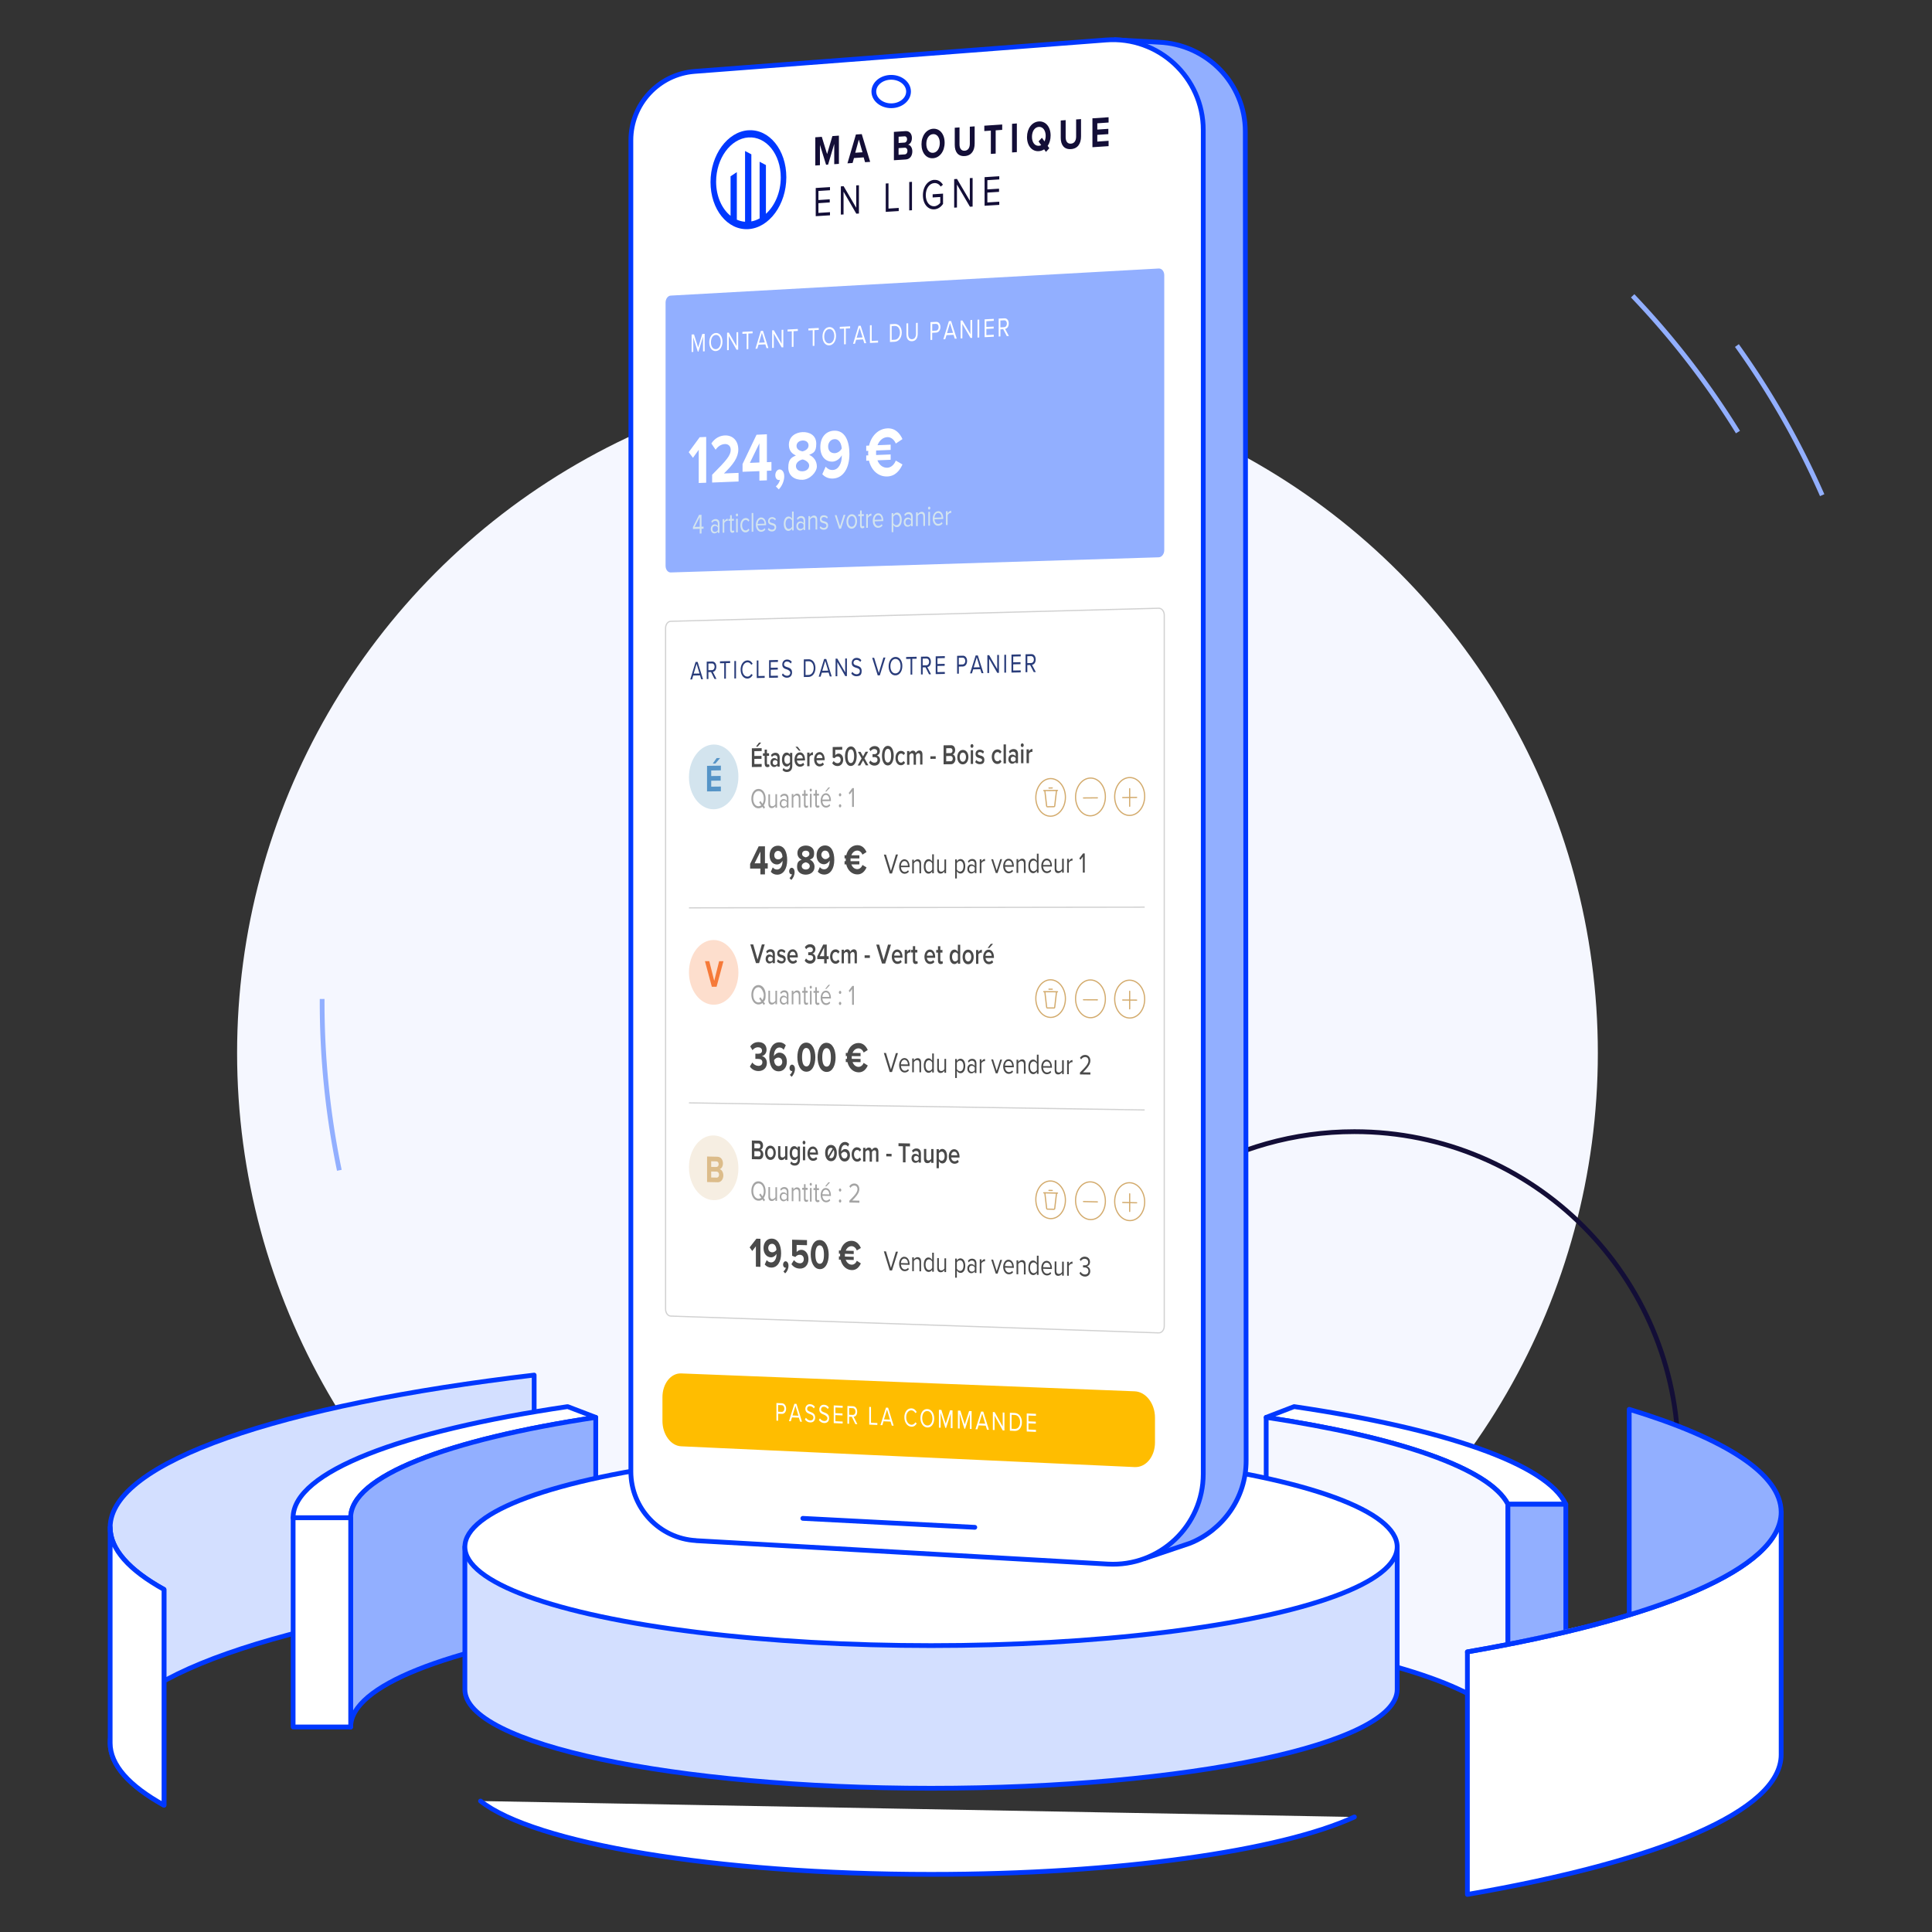 <svg xmlns="http://www.w3.org/2000/svg" id="Calque_1" data-name="Calque 1" viewBox="0 0 500 500"><rect x="0" y="0" width="500" height="500" fill="#333333" stroke="none"/><defs><style>.cls-1{opacity:.5}.cls-11,.cls-12,.cls-14,.cls-5,.cls-7{stroke-width:0}.cls-17,.cls-19,.cls-20,.cls-21{fill:none;stroke-miterlimit:10}.cls-21,.cls-22,.cls-24,.cls-25{stroke-width:1.23px}.cls-17,.cls-22,.cls-24,.cls-25{stroke-linecap:round}.cls-17,.cls-19{stroke:#d3ab6d}.cls-17,.cls-19,.cls-20{stroke-width:.31px}.cls-22,.cls-24,.cls-25{stroke:#0038ff;stroke-linejoin:round}.cls-22{fill:#92afff}.cls-24,.cls-7{fill:#fff}.cls-5{fill:#d3e4ee}.cls-25{fill:#d3dfff}.cls-11{fill:#293c7a}.cls-12{fill:#130e37}.cls-20{isolation:isolate;opacity:.25;stroke:#4a4a4a}.cls-21{stroke:#92afff}.cls-14{fill:#4a4a4a}</style></defs><g id="Calque_1-2" data-name="Calque 1"><circle cx="237.44" cy="272.52" r="176.08" style="fill:#f5f7ff;stroke-width:0"/><path d="M433.6 387.72c.47-3.61.72-7.31.72-11.05 0-46.29-37.52-83.8-83.8-83.8-31.46 0-58.87 17.33-73.2 42.97" style="stroke-width:1.23px;stroke-miterlimit:10;fill:none;stroke:#130e37"/><path d="M449.78 111.82a214.303 214.303 0 0 0-27.25-35.26M471.58 128.15a215.058 215.058 0 0 0-22.07-38.72M83.37 258.53a214.48 214.48 0 0 0 4.45 44.34" class="cls-21"/><path d="M42.44 467.18c-9-4.99-13.93-10.41-13.93-16.07 0-16.97 44.3-31.74 109.73-39.41v-55.83c-65.43 7.67-109.73 22.45-109.73 39.41 0 5.66 4.93 11.08 13.93 16.07v55.83h0Z" class="cls-25"/><path d="M42.44 467.18v-55.83c-9-4.99-13.93-10.41-13.93-16.07v55.83c0 5.66 4.93 11.08 13.93 16.07ZM154.18 366.81c-38.38 5.77-63.43 15.25-63.43 25.98h-14.9c0-11.92 28.11-22.44 71.05-28.76l7.27 2.78Z" class="cls-24"/><path d="M90.75 392.8c0-10.73 25.05-20.21 63.43-25.98v54.17-.02c-38.38 5.77-63.43 15.25-63.43 25.98v-54.14h0Z" class="cls-22"/><path d="M75.86 392.8h14.9v54.14h-14.9zM405.23 389.3c-4.9-10.47-31.59-19.58-70.31-25.27l-7.23 2.78c34.17 5.13 57.78 13.21 62.56 22.49h14.98Z" class="cls-24"/><path d="M390.25 446.94c-4.79-9.28-28.4-17.36-62.56-22.49v-57.64c34.17 5.13 57.78 13.21 62.56 22.49v57.64Z" style="fill:#f5f7ff;stroke:#0038ff;stroke-linejoin:round;stroke-linecap:round;stroke-width:1.23px"/><path d="M390.25 389.3h14.98v57.64h-14.98z" class="cls-22"/><path d="M379.76 490.28c49.55-8.55 81.2-21.58 81.2-36.17v-62.77c0 14.59-31.65 27.62-81.2 36.17v62.77Z" class="cls-24"/><path d="M421.64 417.96v-53.23c24.78 7.54 39.32 16.72 39.32 26.6 0 14.59-31.65 27.62-81.2 36.17" class="cls-22"/><path d="M120.31 400.32v36.92c0 14.12 54.01 25.56 120.64 25.56s120.64-11.44 120.64-25.56v-36.92" class="cls-25"/><ellipse cx="240.95" cy="400.32" class="cls-24" rx="120.64" ry="25.56"/><path d="M124.36 466.11c13.72 10.92 60.72 18.97 116.59 18.97 48.58 0 90.45-6.08 109.57-14.85" class="cls-24"/><path d="m288.5 10.29 11.44.64c12.31.53 22.34 10.59 22.34 23.11l.22 343.95c0 9.72-6.04 17.98-14.54 21.4l-11.64 3.92-7.81-393.02h0Z" class="cls-22"/><path d="m180.14 398.72 106.57 6.06c13.4.76 24.69-9.91 24.69-23.33V33.65c0-13.61-11.58-24.33-25.15-23.3l-106.47 8.13c-9.31.71-16.51 8.48-16.51 17.82v344.56c0 9.48 7.4 17.31 16.86 17.84h0Z" class="cls-24"/><path d="m252.28 395.27-44.51-2.32" style="stroke:#0038ff;stroke-linejoin:round;stroke-linecap:round;stroke-width:1.23px;fill:none"/><ellipse cx="230.64" cy="23.69" class="cls-24" rx="4.49" ry="3.68"/><path d="M193.66 33.71c-5.4.38-9.78 6.4-9.78 13.43s4.38 12.48 9.78 12.16c5.42-.33 9.84-6.36 9.84-13.43s-4.42-12.53-9.84-12.15Zm4.56 21.64V42.72l-1.63-.86v14.66c-.68.38-1.39.65-2.14.78V39.94l-1.63-.86v18.31c-.75-.05-1.46-.24-2.13-.54v-12.3l-1.62 1.07v10.24c-2.25-1.81-3.74-5.05-3.74-8.84 0-6 3.74-11.13 8.34-11.45 4.62-.32 8.39 4.33 8.39 10.36 0 3.83-1.52 7.3-3.82 9.39Z" style="fill:#0038ff;stroke-width:0"/><path d="m215.9 37.24-1.59 5.36-.52.04-1.59-5.14v5.25l-1.2.08v-7.3l1.68-.12 1.37 4.46 1.37-4.65 1.69-.12v7.31l-1.21.08v-5.26ZM223.54 40.73l-2.53.17-.36 1.28-1.33.09 2.19-7.46 1.51-.1 2.18 7.18-1.32.09-.36-1.24Zm-2.21-1.2 1.88-.12-.94-3.29-.94 3.42ZM231.35 34.13l3-.2c1.09-.07 1.65.78 1.65 1.76s-.44 1.57-.99 1.75c.61.08 1.1.81 1.1 1.73 0 1.1-.57 2.02-1.67 2.1l-3.1.2v-7.35Zm2.73 2.77c.41-.03.67-.39.67-.86s-.26-.79-.67-.76l-1.52.1V37l1.52-.1Zm.04 3.06c.46-.03.73-.39.73-.92 0-.46-.26-.85-.73-.81l-1.57.1v1.73l1.57-.1ZM241.47 33.32c1.74-.12 3 1.39 3 3.61s-1.26 3.9-3 4.02-2.99-1.39-2.99-3.61 1.26-3.89 2.99-4.02Zm0 1.39c-1.06.07-1.74 1.15-1.74 2.54s.68 2.37 1.74 2.3 1.75-1.17 1.75-2.54-.69-2.37-1.75-2.3ZM247.07 33.06l1.25-.09v4.39c0 1.03.44 1.71 1.34 1.65s1.33-.8 1.33-1.83v-4.39l1.25-.09v4.43c0 1.84-.82 3.15-2.57 3.26s-2.58-1.09-2.58-2.91v-4.44ZM256.44 33.8l-1.7.12v-1.39l4.63-.31v1.39l-1.69.12v6.02l-1.25.08v-6.02ZM261.92 32.04l1.24-.09v7.42l-1.24.08v-7.42ZM271.13 37.76l.43.6-.87.96-.46-.67c-.41.27-.89.44-1.39.47-1.76.12-3.05-1.4-3.05-3.64s1.29-3.93 3.05-4.05 3.06 1.39 3.06 3.64c0 1.05-.28 1.98-.76 2.68Zm-1.68-.21-.67-.95.87-.95.67.95c.19-.4.3-.9.3-1.44 0-1.39-.7-2.39-1.78-2.32s-1.77 1.17-1.77 2.56.69 2.39 1.77 2.33c.22-.01.43-.07.62-.17ZM274.53 31.18l1.26-.09v4.42c0 1.04.45 1.73 1.36 1.67s1.35-.81 1.35-1.84v-4.43l1.27-.09v4.48c0 1.86-.84 3.18-2.62 3.29s-2.63-1.1-2.63-2.93v-4.48ZM282.72 30.62l4.18-.28v1.37l-2.92.2v1.62l2.86-.19v1.37l-2.86.19v1.74l2.92-.2v1.38l-4.18.28v-7.47ZM211.11 48.65l3.69-.23v.81l-2.99.19v2.35l2.93-.19v.81l-2.93.19v2.52l2.99-.19v.81l-3.69.23v-7.3ZM218.31 49.6v5.9l-.7.04v-7.31l.72-.04 3.26 5.58v-5.79l.7-.04v7.32l-.68.04-3.3-5.69ZM229.23 47.49l.71-.04v6.53l2.65-.17v.81l-3.36.21v-7.34ZM235.31 47.1l.71-.04v7.35l-.71.04V47.1ZM241.8 46.56c1.02-.07 1.72.46 2.23 1.24l-.57.49c-.36-.57-.97-.96-1.66-.91-1.26.08-2.21 1.38-2.21 3.13s.96 2.94 2.21 2.87c.69-.04 1.26-.51 1.54-.89v-1.51l-1.97.12v-.82l2.69-.17v2.66c-.54.8-1.32 1.35-2.26 1.41-1.63.1-2.95-1.35-2.95-3.64s1.31-3.89 2.95-4ZM247.66 47.74v5.96l-.72.04v-7.38l.73-.05 3.32 5.63V46.1l.72-.04v7.4l-.69.04-3.37-5.75ZM254.81 45.85l3.8-.24v.82l-3.08.2v2.39l3.02-.19v.82l-3.02.19v2.55l3.08-.19v.82l-3.8.23v-7.4Z" class="cls-12"/><path d="m299.87 144.23-126.29 3.92c-.73.02-1.33-.74-1.33-1.7V78.31c0-.96.59-1.78 1.33-1.81l126.29-7.01c.8-.04 1.44.73 1.44 1.74v71.14c0 1.01-.65 1.84-1.44 1.86Z" style="fill:#92afff;stroke-width:0"/><path d="M181.93 87.18 180.76 91h-.17l-1.17-3.69v3.76l-.43.02v-4.52l.62-.03 1.07 3.39 1.07-3.5.62-.03v4.52l-.43.02v-3.76ZM185.26 86.18c1.02-.06 1.71.91 1.71 2.25s-.7 2.37-1.71 2.43-1.71-.92-1.71-2.25.69-2.37 1.71-2.43Zm0 .5c-.78.04-1.27.85-1.27 1.91s.49 1.81 1.27 1.77 1.27-.85 1.27-1.91-.5-1.81-1.27-1.78ZM188.6 86.96v3.65l-.43.02V86.1l.44-.02 2 3.48v-3.58l.43-.02v4.53l-.42.02-2.02-3.55ZM193.23 86.34l-1.1.06v-.51l2.64-.14v.51l-1.1.06v4.03l-.43.02v-4.03ZM198.06 89.12l-1.76.09-.31 1.02-.48.02 1.4-4.61.54-.03 1.41 4.47-.48.02-.31-.99Zm-1.64-.42 1.51-.07-.75-2.49-.76 2.57ZM200.26 86.35v3.67l-.43.02v-4.55l.44-.02 2.01 3.49v-3.6l.44-.02v4.55l-.42.02-2.04-3.57ZM204.93 85.73l-1.11.06v-.51l2.66-.14v.51l-1.12.06v4.05l-.44.02v-4.05ZM210.33 85.46l-1.11.06v-.51l2.67-.14v.51l-1.12.06v4.06l-.44.02v-4.06ZM214.61 84.65c1.04-.06 1.75.93 1.75 2.28s-.71 2.4-1.75 2.45-1.75-.93-1.75-2.28.7-2.4 1.75-2.45Zm0 .51c-.8.04-1.3.86-1.3 1.92s.5 1.83 1.3 1.79 1.3-.86 1.3-1.92-.51-1.83-1.3-1.79ZM218.45 85.04l-1.12.06v-.51l2.68-.14v.51l-1.12.06v4.07l-.44.02v-4.06ZM223.36 87.84l-1.79.09-.31 1.03-.49.02 1.42-4.65.55-.03 1.43 4.51-.49.02-.31-1Zm-1.67-.43 1.54-.08-.76-2.51-.77 2.58ZM225.15 84.18l.44-.02v4.08l1.65-.09v.51l-2.1.1v-4.58ZM230.32 83.91l1.22-.06c1.11-.06 1.83.91 1.83 2.21s-.72 2.33-1.83 2.39l-1.22.06v-4.6Zm1.22 4.02c.87-.04 1.37-.87 1.37-1.86s-.49-1.76-1.37-1.72l-.78.04v3.58l.78-.04ZM234.6 83.69l.44-.02v2.8c0 .84.35 1.36 1.01 1.32s1.01-.58 1.01-1.42v-2.8l.44-.02v2.81c0 1.15-.49 1.9-1.46 1.95s-1.46-.67-1.46-1.79v-2.81ZM240.81 83.37l1.44-.07c.72-.04 1.13.58 1.13 1.33s-.41 1.41-1.13 1.45l-1 .05v1.83l-.44.02v-4.61Zm1.39.44-.94.05v1.76l.94-.05c.43-.02.72-.39.72-.91s-.29-.86-.72-.84ZM246.78 86.65l-1.83.09-.32 1.04-.49.02 1.44-4.69.56-.03 1.46 4.55-.5.02-.32-1.01Zm-1.7-.43 1.56-.08-.78-2.53-.78 2.61ZM249.06 83.83v3.73l-.45.02v-4.62l.46-.02 2.08 3.55v-3.66l.45-.02v4.63l-.43.02-2.11-3.62ZM252.98 82.73l.45-.02v4.63l-.45.02v-4.63ZM254.82 82.64l2.37-.12v.51l-1.92.1v1.49l1.89-.1v.51l-1.89.1v1.6l1.92-.1v.51l-2.37.12v-4.63ZM259.63 85.19l-.72.04v1.84l-.45.02v-4.64l1.46-.07c.67-.04 1.14.48 1.14 1.34s-.45 1.31-.94 1.4l.98 1.84-.54.02-.93-1.79Zm.23-2.29-.96.05v1.77l.96-.05c.43-.02.72-.41.72-.93s-.3-.87-.72-.85Z" class="cls-7"/><path d="m299.87 344.95-126.29-4.35c-.73-.02-1.33-.83-1.33-1.79V162.57c0-.96.59-1.76 1.33-1.78l126.29-3.38c.8-.02 1.44.78 1.44 1.78v183.99c0 1.01-.65 1.79-1.44 1.77Z" class="cls-20"/><path d="m181.16 174.79-1.75.04-.3 1.01h-.47l1.38-4.53h.53l1.39 4.48h-.47l-.3-.98Zm-1.62-.46 1.49-.03-.75-2.5-.75 2.53ZM184.02 173.93h-.69v1.81h-.43v-4.51l1.39-.03c.64-.01 1.09.51 1.09 1.34s-.43 1.27-.89 1.34l.93 1.83h-.51l-.88-1.76Zm.22-2.23-.91.02v1.73l.91-.02c.41 0 .69-.38.69-.88s-.28-.86-.69-.85ZM187.43 171.63l-1.1.02v-.5l2.63-.06v.5l-1.1.02v4.03h-.43v-4.02ZM190.05 171.07h.43v4.52h-.43v-4.52ZM191.67 173.3c0-1.39.79-2.36 1.77-2.39.63-.01 1.06.36 1.34.87l-.36.27c-.2-.38-.56-.65-.97-.64-.75.02-1.33.79-1.33 1.88s.58 1.83 1.33 1.81c.41 0 .77-.29.97-.68l.37.26c-.29.52-.71.91-1.34.93-.99.02-1.77-.91-1.77-2.31ZM195.85 170.93h.43v4.03l1.62-.04v.51l-2.05.04v-4.54ZM199.04 170.86l2.29-.06v.51l-1.86.04v1.47l1.82-.04v.51l-1.82.04v1.57l1.86-.04v.51l-2.29.05v-4.55ZM202.6 174.26c.23.33.61.64 1.1.62.62-.01.83-.46.83-.8s-.43-.68-.89-.84c-.56-.18-1.18-.37-1.18-1.26 0-.75.51-1.28 1.2-1.29.54-.01.95.21 1.25.6l-.27.43c-.27-.37-.63-.53-1.01-.52a.71.71 0 0 0-.72.74c0 .46.41.59.85.73.57.19 1.22.4 1.22 1.36 0 .66-.35 1.34-1.29 1.36-.61.01-1.05-.28-1.34-.7l.26-.44ZM208.03 170.65l1.2-.03c1.09-.02 1.8.95 1.8 2.25s-.71 2.29-1.8 2.32l-1.2.02v-4.56Zm1.2 4.03c.85-.02 1.35-.82 1.35-1.8s-.48-1.77-1.35-1.75l-.76.02v3.55l.76-.02ZM214.47 174.06l-1.79.04-.31 1.02h-.49l1.41-4.58h.54l1.42 4.53h-.49l-.31-.99h.01Zm-1.67-.47 1.53-.03-.76-2.52-.76 2.56ZM216.69 171.33v3.69h-.44v-4.56h.45l2.04 3.56v-3.61h.44v4.56h-.43l-2.06-3.63ZM220.58 173.86c.23.33.62.64 1.12.63.64-.01.83-.46.83-.81 0-.55-.43-.69-.9-.85-.57-.18-1.2-.37-1.2-1.27 0-.75.52-1.28 1.22-1.3.54-.01.96.21 1.26.61l-.27.43c-.27-.37-.64-.54-1.02-.52-.43.01-.73.31-.73.75 0 .46.41.59.86.73.58.19 1.24.41 1.24 1.37s-.35 1.35-1.31 1.38a1.56 1.56 0 0 1-1.36-.7l.26-.44ZM225.72 170.24h.51l1.2 3.92 1.2-3.99h.51l-1.44 4.61h-.55l-1.43-4.55ZM231.75 170.02c1.05-.02 1.77.98 1.77 2.34s-.72 2.39-1.77 2.42-1.77-.98-1.77-2.34.71-2.39 1.77-2.42Zm0 .51c-.8.02-1.31.82-1.31 1.9s.51 1.86 1.31 1.84 1.31-.83 1.31-1.89-.51-1.86-1.31-1.84ZM235.64 170.52l-1.13.02v-.51l2.71-.06v.51l-1.13.02v4.09h-.44v-4.08ZM239.51 172.7l-.72.02v1.83h-.44v-4.6l1.44-.03c.65-.01 1.12.51 1.12 1.36s-.44 1.3-.93 1.36l.97 1.86h-.52l-.91-1.8Zm.22-2.28-.94.02v1.76l.94-.02c.43-.01.72-.38.72-.9s-.29-.87-.72-.86ZM242.16 169.86l2.36-.06v.51l-1.91.04v1.49l1.87-.04v.51l-1.87.04v1.59l1.91-.04v.51l-2.36.05v-4.61ZM247.7 169.73l1.45-.03c.73-.02 1.13.61 1.13 1.37s-.42 1.4-1.13 1.42l-1 .02v1.84h-.45v-4.61Zm1.39.47-.95.02v1.76l.95-.02c.43-.01.72-.38.72-.89s-.29-.88-.72-.86ZM253.69 173.19l-1.83.04-.32 1.04h-.5l1.46-4.64h.56l1.46 4.58h-.5l-.32-1.01Zm-1.7-.47 1.57-.04-.78-2.56-.78 2.59ZM255.98 170.44v3.74h-.45v-4.62h.46l2.09 3.6v-3.66h.45v4.63h-.44l-2.12-3.68ZM259.92 169.45h.45v4.63h-.45v-4.63ZM261.77 169.41l2.39-.06v.52l-1.94.04v1.5l1.89-.04v.52l-1.89.04v1.6l1.94-.04v.52l-2.39.05v-4.64ZM266.6 172.1l-.73.02v1.84h-.46v-4.63l1.47-.04c.67-.02 1.15.52 1.15 1.38s-.45 1.31-.95 1.38l.99 1.88h-.54l-.93-1.81Zm.23-2.29-.96.02v1.78l.96-.02c.43-.01.73-.39.73-.91s-.3-.88-.73-.87Z" class="cls-11"/><path d="m293.66 379.68-117.38-5.38c-2.67-.12-4.84-3.07-4.84-6.57v-6.13c0-3.5 2.17-6.26 4.84-6.16l117.38 4.63c2.9.12 5.25 3.17 5.25 6.83v6.4c0 3.66-2.35 6.51-5.25 6.38Z" style="fill:#ffbd00;stroke-width:0"/><path d="m200.94 363.1 1.41.06c.7.03 1.1.67 1.1 1.42s-.41 1.36-1.1 1.33l-.97-.04v1.81l-.44-.02v-4.55Zm1.35.56-.92-.04v1.73l.92.04c.41.02.7-.33.7-.84s-.28-.88-.7-.89ZM206.75 366.89l-1.78-.07-.31 1-.48-.02 1.41-4.5.54.02 1.42 4.62-.49-.02-.31-1.02Zm-1.65-.57 1.52.07-.76-2.57-.76 2.5ZM208.58 366.91c.23.35.61.68 1.1.7.63.02.83-.4.83-.75 0-.55-.43-.72-.89-.9-.56-.22-1.19-.45-1.19-1.34 0-.75.52-1.25 1.21-1.22.54.02.96.27 1.25.69l-.27.41c-.27-.39-.64-.57-1.02-.59-.42-.02-.72.27-.72.7 0 .46.41.61.85.79.57.22 1.23.48 1.23 1.44 0 .67-.35 1.33-1.3 1.28-.61-.02-1.06-.35-1.35-.78l.26-.42ZM212.19 367.06c.23.35.61.68 1.11.7.63.02.83-.4.83-.75s-.43-.72-.89-.9c-.57-.22-1.2-.45-1.2-1.34 0-.75.52-1.25 1.21-1.22.54.02.96.27 1.25.69l-.27.41c-.27-.39-.64-.57-1.02-.59-.43-.02-.72.27-.72.7 0 .46.41.61.86.79.57.22 1.23.48 1.23 1.44 0 .67-.35 1.33-1.3 1.29-.61-.02-1.06-.35-1.35-.78l.26-.42ZM215.77 363.72l2.31.1v.51l-1.88-.08v1.47l1.84.08v.51l-1.84-.08v1.58l1.88.08v.51l-2.31-.1v-4.57ZM220.46 366.68l-.71-.03v1.82l-.44-.02v-4.58l1.42.06c.65.02 1.11.58 1.11 1.43s-.44 1.26-.92 1.3l.96 1.91-.52-.02-.9-1.86Zm.22-2.25-.93-.04v1.75l.93.04c.42.02.71-.33.71-.85s-.29-.88-.71-.9ZM224.97 364.1l.44.02v4.08l1.65.07v.51l-2.1-.09v-4.59ZM230.47 367.91l-1.81-.08-.31 1.01-.49-.02 1.43-4.53.55.02 1.44 4.66-.49-.02-.31-1.04Zm-1.68-.58 1.54.07-.77-2.59-.78 2.52ZM234.05 366.78c0-1.41.81-2.34 1.83-2.3.65.02 1.09.44 1.38.97l-.38.25c-.2-.39-.57-.69-1-.71-.76-.03-1.36.72-1.36 1.81s.6 1.89 1.36 1.93c.43.02.8-.24 1-.63l.38.28c-.3.51-.73.88-1.38.85-1.01-.04-1.83-1.04-1.83-2.46ZM239.99 364.66c1.06.04 1.78 1.1 1.78 2.46s-.72 2.36-1.78 2.31-1.78-1.1-1.78-2.46.72-2.36 1.78-2.31Zm0 .51c-.81-.03-1.32.74-1.32 1.82s.51 1.89 1.32 1.93 1.32-.75 1.32-1.82-.52-1.89-1.32-1.93ZM246.08 365.76l-1.23 3.79h-.19l-1.22-3.9v3.84l-.45-.02v-4.61l.64.02 1.12 3.57 1.12-3.47.64.02v4.62l-.45-.02v-3.84h.01ZM251 365.96l-1.23 3.8h-.19l-1.22-3.91v3.85l-.45-.02v-4.62l.64.02 1.12 3.57 1.13-3.48.65.02v4.63l-.45-.02v-3.85ZM255.11 368.97l-1.84-.08-.32 1.01-.5-.02 1.46-4.57.56.02 1.46 4.69-.5-.02-.32-1.04Zm-1.71-.59 1.57.07-.78-2.61-.79 2.54ZM257.4 366.35v3.74l-.45-.02v-4.64l.46.02 2.09 3.76v-3.66l.45.02v4.64l-.44-.02-2.12-3.83ZM261.35 365.62l1.25.05c1.13.05 1.87 1.09 1.87 2.41s-.74 2.29-1.87 2.24l-1.25-.06v-4.64Zm1.25 4.18c.88.04 1.4-.75 1.4-1.75s-.5-1.83-1.4-1.87l-.8-.03v3.61l.8.04ZM265.72 365.8l2.39.1v.52l-1.94-.08v1.5l1.9.08v.52l-1.9-.08v1.6l1.94.09v.52l-2.39-.1v-4.65ZM180.83 125v-8.59l-1.49 2.07-1.1-1.46 2.84-3.87 1.68-.07v11.85l-1.94.07ZM184.3 124.86v-1.99c3.71-3.73 4.81-5 4.81-6.46 0-1.03-.72-1.52-1.49-1.49-1.02.04-1.81.61-2.42 1.47l-1.1-1.62c.88-1.37 2.23-2.04 3.5-2.08 1.94-.08 3.47 1.28 3.47 3.65 0 2.03-1.28 3.85-3.72 6.19l3.79-.15v2.23l-6.83.27ZM196.53 124.39v-2.46l-4.36.17v-2l3.62-7.59 2.68-.12v7.22l1.18-.05v2.23l-1.18.05v2.47l-1.95.07Zm0-9.66-2.46 5.06 2.46-.1v-4.97ZM200.79 125.87c.44-.32.95-1.07 1.06-1.7-.04.02-.17.06-.26.06-.52.02-.94-.5-.94-1.27s.49-1.45 1.07-1.47c.65-.02 1.24.61 1.24 1.78s-.58 2.56-1.42 3.38l-.76-.78ZM205.98 117.86c-1.02-.41-1.82-1.25-1.82-2.73 0-2.24 1.83-3.23 3.54-3.3s3.55.76 3.55 3-.81 2.4-1.84 2.89c1.1.46 1.99 1.54 1.99 2.99s-1.77 3.39-3.7 3.46-3.69-.93-3.69-3.17.87-2.6 1.97-3.14Zm1.72 1.05c-.58.11-1.71.66-1.71 1.7 0 .88.75 1.4 1.71 1.36s1.71-.62 1.71-1.5-1.15-1.49-1.71-1.56Zm0-4.9c-.91.04-1.56.59-1.56 1.42 0 .93.99 1.3 1.56 1.39.57-.13 1.55-.59 1.55-1.52 0-.85-.65-1.33-1.55-1.3ZM213.69 120.78c.5.57 1.02.88 1.84.85 1.49-.06 2.32-1.73 2.32-3.55v-.25c-.44.83-1.38 1.6-2.39 1.64-1.67.07-3.16-1.2-3.16-3.75s1.44-4.17 3.55-4.26c2.81-.12 3.98 2.63 3.98 6.04 0 3.61-1.57 6.25-4.31 6.35-1.12.04-2.07-.41-2.71-1.13l.87-1.94Zm2.25-7.12c-1.05.04-1.62 1.02-1.62 1.86 0 1.28.82 1.79 1.71 1.76.7-.03 1.38-.47 1.81-1.19-.07-1.15-.57-2.49-1.89-2.44ZM231.83 119.2l1.73 1c-.67 1.52-1.85 3.03-3.91 3.11-2.28.09-4.14-1.52-4.76-4.1l-.71.03v-1.37l.53-.02c-.01-.18-.03-.38-.03-.56s.01-.41.03-.61l-.53.02v-1.35l.73-.03c.62-2.62 2.47-4.36 4.74-4.46 2.06-.09 3.25 1.31 3.91 2.78l-1.73 1.15c-.38-.96-1.22-1.7-2.18-1.66-1.15.05-2.07.86-2.55 2.09l3.4-.14v1.36l-3.76.15c-.01.2-.01.39-.01.61 0 .18 0 .38.01.56l3.76-.15v1.38l-3.42.14c.46 1.21 1.4 1.96 2.56 1.92.97-.04 1.81-.83 2.18-1.84Z" class="cls-7"/><path d="M181.09 138.09v-1.23l-1.76.06v-.5l1.59-3.17.63-.02v3.08l.52-.02v.53l-.52.02v1.23l-.46.02Zm0-4.29-1.3 2.57 1.3-.04v-2.53ZM185.78 137.92v-.4c-.22.33-.53.51-.89.52-.46.02-.94-.37-.94-1.13s.48-1.17.94-1.19c.37-.01.67.13.89.45v-.64c0-.47-.29-.73-.68-.72-.32.01-.59.17-.82.52l-.19-.37c.29-.4.64-.6 1.07-.62.57-.02 1.04.3 1.04 1.15v2.42h-.42Zm0-1.4a.802.802 0 0 0-.74-.41c-.39.01-.66.35-.66.8s.27.75.66.74c.3-.01.58-.17.74-.46v-.66ZM187.03 137.88v-3.52h.42v.56c.22-.38.53-.66.89-.67v.56s-.1-.02-.17-.02c-.26 0-.6.3-.73.59v2.49h-.42v.01ZM188.96 137.08v-2.3l-.44.02v-.48l.44-.02v-.96h.42v.95l.55-.02v.48l-.55.02v2.18c0 .27.09.45.27.44.12 0 .23-.07.28-.15l.12.4c-.1.14-.26.23-.5.24-.39.01-.6-.28-.6-.8ZM190.44 133.29c0-.2.13-.37.28-.38s.28.15.28.35-.13.38-.28.38-.28-.16-.28-.36Zm.07 4.48v-3.52h.42v3.51h-.42ZM192.96 134.07c.49-.02.78.23.99.58l-.28.35c-.18-.31-.41-.44-.68-.44-.57.02-.93.61-.93 1.39s.36 1.35.93 1.33c.28-.01.51-.17.68-.48l.28.33c-.21.36-.5.63-.99.65-.8.02-1.34-.75-1.34-1.81s.54-1.86 1.34-1.89ZM194.53 137.63v-4.87h.42v4.85h-.42ZM196.97 133.93c.82-.03 1.3.79 1.3 1.84v.14l-2.19.07c.03.67.39 1.2.97 1.18.31-.01.62-.19.83-.47l.2.35c-.27.36-.64.56-1.07.58-.8.02-1.38-.7-1.38-1.81 0-1.02.56-1.87 1.33-1.89Zm-.89 1.66 1.78-.06c0-.52-.28-1.17-.89-1.14-.58.02-.86.67-.88 1.21ZM198.93 136.61c.18.27.52.49.89.47.41-.01.64-.27.64-.6 0-.39-.33-.5-.7-.6-.46-.12-.98-.27-.98-.99 0-.55.36-1.03 1.01-1.05.46-.02.78.2 1.01.47l-.2.39a.93.93 0 0 0-.81-.42c-.37.01-.6.24-.6.56 0 .35.31.44.66.54.47.12 1.02.28 1.02 1.06 0 .59-.36 1.08-1.07 1.1-.44.01-.82-.15-1.09-.52l.22-.4h-.01ZM204.98 137.26v-.52c-.2.36-.54.64-.92.65-.71.02-1.21-.66-1.21-1.81s.49-1.88 1.21-1.9c.36-.01.7.21.92.59v-1.88h.42v4.87h-.42Zm0-2.56c-.15-.3-.48-.56-.81-.54-.55.02-.87.62-.87 1.4s.33 1.35.87 1.33c.34-.01.67-.27.81-.59v-1.6ZM207.96 137.17v-.4c-.23.33-.54.51-.9.52-.46.02-.96-.37-.96-1.14s.49-1.18.96-1.2a1 1 0 0 1 .9.45v-.64c0-.47-.3-.73-.69-.72-.33.01-.59.17-.83.52l-.2-.38c.3-.41.64-.61 1.09-.62.57-.02 1.05.3 1.05 1.16v2.44h-.43Zm0-1.42a.79.79 0 0 0-.75-.41c-.39.01-.67.35-.67.8s.28.76.67.75c.3-.01.59-.17.75-.47v-.67ZM211.07 137.05v-2.32c0-.62-.24-.81-.61-.8-.33.01-.65.29-.81.58v2.59h-.43v-3.53h.43v.5c.19-.3.57-.62.97-.64.57-.02.87.35.87 1.12v2.49h-.43ZM212.33 136.15c.18.27.52.49.9.47.42-.01.65-.27.65-.61 0-.39-.33-.5-.7-.6-.46-.12-.99-.27-.99-1s.37-1.04 1.02-1.05c.46-.02.8.2 1.02.48l-.2.39a.943.943 0 0 0-.81-.42c-.38.01-.6.24-.6.56s.31.44.67.54c.47.12 1.02.28 1.02 1.07 0 .59-.37 1.09-1.08 1.11-.45.01-.83-.15-1.1-.52l.22-.41ZM217.18 136.84l-1.14-3.51.46-.02.91 2.88.91-2.94.47-.02-1.14 3.59-.47.02ZM219.07 135c0-1.03.52-1.88 1.36-1.91s1.36.78 1.36 1.81-.52 1.89-1.36 1.92-1.36-.79-1.36-1.82Zm2.28-.08c0-.72-.33-1.36-.91-1.34s-.92.68-.92 1.4.33 1.36.92 1.34.91-.68.91-1.41ZM222.58 135.91v-2.33l-.46.02v-.49l.46-.02v-.97h.43v.96l.56-.02v.49l-.56.02v2.21c0 .27.09.46.28.44.12 0 .23-.07.29-.16l.12.41c-.11.14-.27.23-.51.25-.41.01-.61-.28-.61-.81ZM224.17 136.6v-3.56h.43v.56c.22-.38.54-.67.92-.68v.57s-.1-.02-.17-.02c-.27.01-.62.3-.75.59v2.52h-.43ZM227.26 132.85c.83-.03 1.33.8 1.33 1.86v.14l-2.24.08c.04.67.4 1.22.99 1.2.31-.01.64-.19.85-.48l.2.35c-.27.36-.65.57-1.1.59-.82.03-1.41-.71-1.41-1.83 0-1.03.57-1.89 1.36-1.91Zm-.91 1.68 1.81-.06c0-.53-.28-1.18-.91-1.15-.59.02-.88.67-.9 1.22ZM231.19 137.72h-.43v-4.92h.43v.52c.2-.37.54-.64.94-.65.73-.02 1.23.67 1.23 1.83s-.51 1.89-1.23 1.92c-.38.01-.71-.2-.94-.6v1.9Zm.82-4.55c-.34.01-.68.28-.83.6v1.61c.15.3.49.56.83.55.56-.02.89-.62.89-1.41s-.33-1.36-.89-1.34ZM235.78 136.2v-.41c-.23.33-.55.51-.92.52-.47.02-.97-.38-.97-1.15s.5-1.19.97-1.21c.38-.01.7.13.92.46v-.64c0-.48-.3-.75-.7-.73-.33.01-.6.18-.85.52l-.2-.38c.3-.41.65-.62 1.11-.63.59-.02 1.07.3 1.07 1.17v2.45h-.43v.01Zm0-1.42a.833.833 0 0 0-.76-.42c-.4.01-.68.35-.68.81s.28.76.68.75c.3-.01.6-.17.76-.47v-.67ZM238.96 136.1v-2.34c0-.63-.25-.82-.62-.81-.34.01-.66.29-.83.59v2.62h-.43v-3.56h.43v.51c.2-.3.57-.63.99-.64.58-.02.89.35.89 1.12v2.51h-.43ZM240.18 131.5c0-.21.14-.38.29-.38s.3.15.3.36-.14.38-.3.39-.29-.16-.29-.37Zm.07 4.55v-3.58h.43v3.57h-.43ZM242.77 132.29c.85-.03 1.34.8 1.34 1.88v.14l-2.26.08c.04.67.41 1.22 1.01 1.2.32-.01.64-.19.86-.48l.21.36c-.28.36-.65.57-1.11.59-.83.03-1.42-.72-1.42-1.83 0-1.04.58-1.89 1.38-1.92Zm-.92 1.69 1.83-.06c0-.54-.28-1.18-.92-1.16-.59.02-.89.68-.91 1.23ZM244.81 135.89v-3.58l.43-.02v.58c.23-.39.55-.67.93-.68v.57s-.1-.02-.17-.02c-.27.01-.63.3-.76.6v2.54h-.43v.02Z" class="cls-5"/><path d="M228.75 221.17h.54l1.28 4.22 1.28-4.24h.54l-1.54 4.9h-.59l-1.52-4.89ZM234.07 222.4c.83 0 1.33.83 1.33 1.89v.14h-2.23c.04.68.4 1.24.99 1.23.31 0 .64-.17.85-.45l.2.36c-.27.35-.65.55-1.1.55-.81 0-1.41-.75-1.41-1.86 0-1.03.57-1.86 1.36-1.87Zm-.91 1.64h1.81c0-.54-.28-1.2-.91-1.19-.59 0-.88.64-.9 1.19ZM237.95 223.7c0-.62-.25-.82-.62-.82-.34 0-.66.27-.82.56v2.6h-.43v-3.55h.43v.51c.19-.3.57-.6.99-.61.58 0 .88.37.88 1.14v2.49h-.43v-2.33ZM241.25 225.48c-.2.36-.54.62-.94.62-.72 0-1.23-.7-1.23-1.86s.51-1.88 1.23-1.88c.37 0 .71.23.94.62v-1.89h.43V226h-.43v-.53Zm0-2.05c-.15-.31-.49-.57-.83-.57-.56 0-.89.59-.89 1.38s.33 1.37.89 1.36c.35 0 .68-.25.83-.56v-1.62ZM244.42 225.49c-.21.31-.57.59-.99.59-.58 0-.88-.36-.88-1.13v-2.51h.43v2.34c0 .63.25.81.62.81.34 0 .66-.25.82-.54v-2.62h.43v3.56h-.43v-.5ZM247.2 227.34v-4.92h.43v.53c.2-.36.55-.62.94-.62.73 0 1.24.7 1.24 1.86s-.51 1.88-1.24 1.88c-.38 0-.72-.23-.94-.62v1.9h-.43Zm1.26-4.52c-.34 0-.68.26-.83.57V225c.15.31.49.57.83.57.56 0 .89-.6.89-1.39s-.33-1.37-.89-1.37ZM252.26 225.56c-.23.33-.55.5-.93.5-.47 0-.97-.4-.97-1.18s.5-1.18.97-1.18c.38 0 .7.15.93.48v-.64c0-.48-.3-.75-.7-.75-.33 0-.6.16-.86.5l-.2-.38c.3-.4.66-.59 1.12-.6.59 0 1.08.33 1.08 1.2v2.45h-.43v-.41Zm0-1.02a.856.856 0 0 0-.77-.44c-.41 0-.68.33-.68.79s.28.78.68.77c.31 0 .6-.15.77-.44v-.67ZM253.56 222.38h.43v.57c.22-.38.55-.65.93-.65v.57c-.06-.01-.1-.02-.17-.02-.27 0-.63.28-.76.57v2.53h-.43v-3.57ZM256.54 222.37h.47l.93 2.92.93-2.94h.47l-1.17 3.58h-.47l-1.17-3.57ZM261.03 222.25c.85 0 1.35.84 1.35 1.91v.14h-2.28c.04.68.41 1.25 1.01 1.25.32 0 .65-.17.86-.46l.21.36c-.28.36-.65.55-1.12.56-.83 0-1.43-.76-1.43-1.88 0-1.04.58-1.88 1.38-1.88Zm-.93 1.66h1.84c0-.54-.28-1.2-.93-1.2-.6 0-.89.65-.92 1.2ZM264.98 223.56c0-.63-.25-.83-.63-.83-.35 0-.67.27-.83.56v2.62h-.44v-3.58h.44v.52c.2-.3.58-.61 1.01-.62.59 0 .89.38.89 1.15v2.52h-.44v-2.34ZM268.34 225.35c-.21.36-.56.63-.95.63-.73 0-1.25-.71-1.25-1.88s.51-1.89 1.25-1.89c.38 0 .72.23.95.63v-1.91h.44v4.95h-.44v-.53Zm0-2.07c-.16-.31-.49-.58-.85-.57-.57 0-.91.6-.91 1.39s.34 1.38.91 1.38c.35 0 .69-.26.85-.57v-1.63ZM270.88 222.19c.86 0 1.36.84 1.36 1.92v.14h-2.29c.04.69.41 1.25 1.02 1.25.32 0 .65-.17.87-.46l.21.36c-.28.36-.66.56-1.12.56-.84 0-1.44-.76-1.44-1.88 0-1.04.59-1.89 1.39-1.89Zm-.93 1.67h1.86c0-.55-.28-1.21-.93-1.2-.6 0-.9.65-.93 1.2ZM274.86 225.35c-.22.31-.59.6-1.01.6-.59 0-.9-.36-.9-1.14v-2.54h.44v2.36c0 .64.25.82.64.81.35 0 .67-.26.84-.55v-2.65h.44v3.6h-.44v-.51ZM276.18 222.26h.44v.58c.23-.38.56-.66.94-.66v.57c-.06-.01-.1-.02-.18-.02-.27 0-.64.28-.77.58v2.55h-.44v-3.6ZM280.25 221.68l-.63.85-.3-.38.98-1.29h.43v4.97h-.49v-4.15ZM194.58 193.66l2.54-.04v.75l-1.89.03v1.25l1.85-.02v.75l-1.85.02v1.34l1.89-.02v.75l-2.54.04v-4.84Zm1.08-.43.78-1.05h.56l-.92 1.05h-.42ZM197.89 197.64v-2.02h-.44v-.66h.44V194h.59v.95h.55v.66h-.55v1.84c0 .24.09.41.26.41.11 0 .22-.06.27-.13l.14.57c-.1.13-.28.23-.55.23-.45 0-.69-.31-.69-.89h-.01ZM201.2 198.03c-.2.3-.51.47-.87.47-.44 0-.94-.37-.94-1.15s.5-1.15.94-1.15c.36 0 .67.14.87.44v-.52c0-.41-.26-.65-.63-.65-.3 0-.56.15-.8.46l-.24-.52c.31-.39.7-.58 1.13-.59.6 0 1.12.31 1.12 1.25v2.33h-.59v-.37Zm0-.96a.692.692 0 0 0-.64-.35c-.33 0-.57.25-.57.64s.25.62.57.62c.26 0 .51-.13.64-.37v-.53ZM202.79 198.73c.22.33.5.44.86.44.39 0 .8-.25.8-.96v-.42c-.21.35-.51.59-.87.59-.69.01-1.2-.63-1.2-1.79s.51-1.81 1.2-1.82c.34 0 .65.19.87.56v-.49h.59v3.32c0 1.26-.72 1.62-1.39 1.63-.46 0-.8-.12-1.13-.51l.27-.56Zm1.66-2.83c-.13-.26-.42-.47-.7-.46-.46 0-.76.46-.76 1.14s.3 1.12.76 1.12c.27 0 .57-.22.7-.48v-1.31ZM207 194.72c.81-.01 1.33.79 1.33 1.89v.19l-2.09.03c.04.53.35.96.86.96.27 0 .58-.15.77-.39l.27.5c-.27.34-.67.52-1.1.52-.81.01-1.42-.72-1.42-1.83 0-1.02.57-1.85 1.38-1.86Zm-1.13-1.47h.56l.78 1.03h-.42l-.93-1.03Zm.37 3.04 1.52-.02c-.01-.41-.23-.93-.76-.92-.51 0-.73.51-.76.94ZM208.92 194.78h.59v.51c.2-.34.53-.6.88-.61v.76s-.11-.02-.19-.02c-.25 0-.58.23-.7.47v2.4h-.59v-3.51ZM212.08 194.64c.81-.01 1.34.79 1.34 1.9v.19l-2.1.03c.04.53.35.96.86.96.27 0 .58-.15.77-.39l.27.5c-.27.34-.67.52-1.1.52-.81.01-1.42-.72-1.42-1.83 0-1.02.57-1.85 1.38-1.86Zm-.76 1.57 1.53-.02c-.01-.41-.23-.93-.76-.93-.51 0-.73.51-.76.94ZM215.77 196.95c.25.37.59.57 1.02.56.47 0 .77-.39.77-.86 0-.52-.3-.86-.76-.86-.32 0-.59.14-.83.44l-.47-.17v-2.73l2.47-.04v.75l-1.81.02v1.41c.18-.23.49-.43.85-.44.64-.01 1.2.56 1.2 1.55s-.59 1.66-1.43 1.67c-.65 0-1.09-.27-1.4-.73l.38-.59ZM220.2 193.19c1.06-.02 1.51 1.26 1.51 2.49s-.45 2.53-1.51 2.55-1.51-1.27-1.51-2.5.45-2.52 1.51-2.54Zm0 .76c-.62.01-.84.84-.84 1.77s.22 1.76.84 1.75.84-.85.84-1.78-.22-1.75-.84-1.75ZM223.35 196.79l-.72 1.31h-.66l1.01-1.82-.94-1.7h.67l.65 1.18.65-1.21h.67l-.95 1.72 1.01 1.8h-.67l-.71-1.28h-.01ZM225.25 196.8c.25.36.65.59 1.05.58.5 0 .79-.3.79-.76 0-.49-.3-.68-.84-.68-.16 0-.38 0-.44.01v-.77h.44c.44 0 .78-.21.78-.65s-.34-.68-.76-.68c-.39 0-.7.2-.97.56l-.34-.53c.29-.44.75-.78 1.38-.79.82-.01 1.37.47 1.37 1.3 0 .65-.43 1.04-.83 1.13.37.04.88.42.88 1.18 0 .83-.55 1.43-1.42 1.44-.68.01-1.17-.33-1.43-.77l.36-.57ZM229.77 193.04c1.07-.02 1.52 1.27 1.52 2.5s-.46 2.54-1.52 2.55-1.52-1.28-1.52-2.51.46-2.53 1.52-2.55Zm0 .76c-.62.01-.85.84-.85 1.78s.22 1.76.85 1.76.85-.85.85-1.78-.22-1.76-.85-1.75ZM233.17 194.33c.54 0 .86.28 1.05.62l-.39.47c-.15-.28-.36-.41-.64-.41-.5 0-.83.5-.83 1.18s.33 1.18.83 1.17c.27 0 .48-.15.64-.43l.39.46c-.19.34-.52.64-1.05.65-.84.01-1.42-.76-1.42-1.84s.59-1.86 1.42-1.88ZM238.14 195.57c0-.38-.13-.64-.45-.64-.27 0-.52.25-.64.48v2.49h-.6v-2.31c0-.38-.13-.64-.46-.64-.27 0-.51.25-.64.49v2.48h-.6v-3.54h.6v.47c.12-.22.48-.58.89-.59s.67.25.75.64c.16-.33.52-.66.94-.67.51 0 .8.34.8 1.06v2.57h-.6v-2.31ZM240.78 195.74l1.38-.02v.66l-1.38.02v-.66ZM244.21 192.89l1.89-.03c.7-.01 1.09.54 1.09 1.24 0 .62-.31 1.04-.67 1.14.41.07.74.59.74 1.2s-.39 1.33-1.12 1.34l-1.94.02v-4.92Zm1.75 2.01c.35 0 .54-.27.54-.64s-.2-.64-.54-.64l-1.07.02v1.28l1.07-.02Zm.02 2.12c.37 0 .59-.27.59-.7 0-.37-.2-.68-.59-.67l-1.1.02v1.36l1.1-.02ZM247.75 195.97c0-1.02.55-1.88 1.43-1.89s1.44.83 1.44 1.84-.54 1.88-1.44 1.89-1.43-.83-1.43-1.86Zm2.24-.03c0-.63-.29-1.18-.81-1.17s-.8.57-.8 1.19.29 1.18.8 1.18.81-.57.81-1.2ZM251.16 193.07c0-.27.17-.48.38-.49s.38.21.38.47-.17.48-.38.49-.38-.21-.38-.47Zm.07 1.07h.6v3.56h-.6v-3.56ZM252.66 196.66c.2.26.59.49.95.49s.55-.18.55-.44c0-.31-.3-.42-.64-.51-.48-.12-1.05-.28-1.05-1.08 0-.59.39-1.09 1.1-1.1.47 0 .83.2 1.09.49l-.25.55a1.03 1.03 0 0 0-.83-.42c-.32 0-.52.15-.52.41 0 .27.28.36.61.46.49.12 1.08.3 1.08 1.13s-.41 1.12-1.17 1.13c-.47 0-.91-.18-1.2-.54l.28-.57ZM258.12 193.95c.54 0 .88.28 1.07.62l-.4.48c-.15-.28-.37-.42-.64-.41-.51 0-.85.5-.85 1.2s.34 1.18.85 1.18c.27 0 .49-.15.64-.43l.4.47c-.2.35-.53.65-1.07.65-.85.01-1.45-.77-1.45-1.86s.6-1.88 1.45-1.89ZM259.73 192.65h.61v4.93h-.61v-4.93ZM262.85 197.16c-.21.31-.54.48-.91.49-.46 0-.97-.38-.97-1.17s.52-1.17.97-1.18c.38 0 .7.15.91.44v-.54c0-.41-.27-.67-.66-.66-.31 0-.59.15-.83.46l-.25-.54c.33-.39.73-.59 1.18-.6.62-.01 1.17.31 1.17 1.28v2.37h-.61v-.38Zm0-.97c-.14-.24-.4-.36-.67-.36-.35 0-.6.26-.6.65s.25.64.6.63c.27 0 .53-.14.67-.38v-.54ZM264.18 192.87c0-.27.17-.49.38-.49s.38.21.38.47-.17.49-.38.49-.38-.21-.38-.47Zm.07 1.07h.61v3.58h-.61v-3.58ZM265.66 193.93h.61v.52c.21-.35.55-.62.92-.62v.77c-.06-.01-.12-.02-.19-.02-.26 0-.6.23-.72.49v2.44h-.61v-3.58Z" class="cls-14"/><g class="cls-1"><path d="m197.64 208.45.35.49-.32.36-.36-.5c-.28.23-.62.37-1.01.38-1.1.01-1.84-1.05-1.84-2.48s.74-2.51 1.84-2.52 1.84 1.05 1.84 2.48c0 .71-.19 1.34-.51 1.79Zm-.63-.06-.53-.74.32-.36.52.73c.22-.35.34-.81.34-1.35 0-1.13-.54-1.96-1.36-1.95s-1.36.85-1.36 1.98.53 1.96 1.36 1.95c.27 0 .51-.09.71-.25ZM200.68 208.55c-.2.31-.56.59-.96.59-.56 0-.86-.35-.86-1.11v-2.47h.42v2.31c0 .62.24.8.6.79.33 0 .64-.25.8-.54v-2.58h.42v3.5h-.42v-.49ZM203.63 208.62c-.22.32-.53.49-.89.5-.46 0-.94-.39-.94-1.15s.49-1.16.94-1.17c.37 0 .68.15.89.47v-.64c0-.47-.29-.74-.68-.73-.33 0-.59.16-.83.49l-.2-.38c.29-.39.64-.59 1.08-.59.57 0 1.05.32 1.05 1.17v2.42h-.42v-.39Zm0-1.01a.836.836 0 0 0-.75-.43c-.39 0-.67.33-.67.78s.27.76.67.76c.3 0 .58-.15.75-.44v-.66ZM206.72 206.68c0-.62-.24-.81-.6-.81-.33 0-.64.27-.8.56V209h-.42v-3.51h.42v.51c.19-.3.56-.6.96-.6.57 0 .86.36.86 1.12v2.47h-.42v-2.29ZM208.06 208.24v-2.3h-.45v-.47h.45v-.97h.42v.96h.55v.47h-.55v2.19c0 .26.09.45.28.45.12 0 .23-.07.28-.15l.12.41c-.1.13-.26.23-.51.23-.4 0-.6-.29-.6-.81ZM209.55 204.47c0-.2.13-.36.28-.37s.28.16.28.36-.13.38-.28.38-.28-.17-.28-.37Zm.07.96h.42v3.52h-.42v-3.52ZM210.98 208.2v-2.3h-.45v-.47h.45v-.97h.42v.96h.55v.47h-.55v2.2c0 .26.09.45.28.45.12 0 .23-.07.29-.15l.12.41c-.1.13-.26.23-.51.23-.4 0-.6-.3-.6-.82ZM213.73 205.3c.82-.01 1.31.81 1.31 1.88v.14l-2.2.02c.03.67.39 1.22.98 1.21.31 0 .62-.17.84-.46l.2.36c-.27.35-.64.55-1.08.55-.81 0-1.39-.73-1.39-1.84 0-1.02.56-1.85 1.34-1.86Zm-.89 1.63 1.78-.02c0-.52-.28-1.17-.89-1.17-.58 0-.87.65-.89 1.18Zm.72-2.08.83-1.06h.44l-.95 1.05h-.32ZM217.41 205.29c.17 0 .31.18.31.4s-.14.4-.31.41-.31-.18-.31-.4.14-.4.31-.41Zm0 2.85c.17 0 .31.18.31.4s-.14.4-.31.41-.31-.18-.31-.4.14-.4.31-.41ZM220.52 204.77l-.6.83-.28-.37.94-1.27h.41v4.87h-.47v-4.07Z" class="cls-14"/></g><path d="M196.79 224.79h-2.66v-1.21l2.21-4.55h1.63v4.39h.72v1.36h-.72v1.51h-1.18v-1.5Zm-1.51-1.36h1.51v-3.03l-1.51 3.03ZM200 224.48c.3.36.62.56 1.12.55.89 0 1.4-1 1.4-2.1v-.15c-.27.49-.83.94-1.44.94-1.01 0-1.91-.8-1.91-2.34s.87-2.5 2.14-2.51c1.7-.01 2.41 1.68 2.41 3.74 0 2.2-.95 3.76-2.6 3.76-.68 0-1.25-.29-1.64-.75l.52-1.16v.02Zm1.36-4.27c-.64 0-.98.59-.98 1.1 0 .77.49 1.11 1.03 1.1.42 0 .83-.25 1.1-.68-.05-.7-.35-1.52-1.15-1.52ZM204.31 227.25c.27-.19.58-.64.65-1.02-.02.01-.1.03-.16.03-.32 0-.57-.33-.57-.8s.3-.88.65-.88c.39 0 .76.4.76 1.11 0 .82-.35 1.55-.86 2.04l-.46-.49ZM207.48 222.48c-.62-.28-1.11-.8-1.11-1.71 0-1.36 1.12-1.93 2.16-1.94s2.17.54 2.17 1.91-.5 1.44-1.12 1.72c.67.3 1.22.97 1.22 1.86 0 1.36-1.08 2.03-2.26 2.04s-2.26-.65-2.26-2.01.53-1.57 1.2-1.88Zm1.05.68c-.35.06-1.04.36-1.04 1 0 .54.46.87 1.04.87s1.04-.35 1.04-.88c0-.64-.7-.94-1.04-.99Zm0-3c-.56 0-.95.32-.95.84 0 .57.6.81.95.88.35-.07.94-.32.94-.89 0-.51-.39-.83-.94-.83ZM212.18 224.42c.3.36.62.56 1.12.56.91 0 1.41-1.01 1.41-2.11v-.15c-.27.49-.84.94-1.46.95-1.01 0-1.92-.8-1.92-2.35 0-1.42.88-2.51 2.16-2.52 1.71-.01 2.42 1.69 2.42 3.76 0 2.2-.96 3.77-2.62 3.78-.68 0-1.26-.29-1.65-.75l.53-1.16Zm1.37-4.29c-.64 0-.99.59-.99 1.1s.5 1.11 1.04 1.11c.42 0 .84-.26 1.1-.68-.05-.7-.36-1.53-1.16-1.52ZM223.21 223.85l1.05.64c-.41.91-1.12 1.81-2.37 1.81-1.38 0-2.51-1.01-2.89-2.6h-.43v-.83h.32c0-.11-.02-.23-.02-.34 0-.13 0-.25.02-.37h-.32v-.82h.44c.38-1.59 1.5-2.6 2.87-2.61 1.25 0 1.97.86 2.37 1.78l-1.05.67c-.23-.59-.74-1.06-1.33-1.05-.7 0-1.26.48-1.54 1.22h2.07v.81h-2.28v.72h2.28v.82h-2.07c.28.76.85 1.23 1.55 1.23.59 0 1.1-.47 1.33-1.07Z" class="cls-14"/><path d="M275.73 206.32c0 2.69-1.72 4.89-3.84 4.91s-3.82-2.14-3.82-4.82 1.71-4.89 3.82-4.91 3.84 2.13 3.84 4.82ZM286.07 206.2c0 2.7-1.73 4.9-3.86 4.93s-3.85-2.15-3.85-4.84 1.72-4.9 3.85-4.93 3.86 2.14 3.86 4.84Z" class="cls-19"/><path d="m280.41 206.51 3.59-.03" class="cls-17"/><path d="M296.24 206.09c0 2.71-1.74 4.92-3.89 4.94s-3.87-2.15-3.87-4.86 1.73-4.92 3.87-4.94 3.89 2.15 3.89 4.86Z" class="cls-19"/><path d="M292.36 204.11v4.55M290.56 206.41l3.6-.04M272.8 208.77l-1.78.02c-.08 0-.15-.08-.15-.18l-.47-4.01 3.03-.04-.47 4.02c0 .1-.07.19-.15.19h0ZM270.12 204.6l3.56-.03M271.47 203.94l.85-.02" class="cls-17"/><path d="M191.1 200.98c0 4.64-2.87 8.43-6.41 8.46s-6.39-3.68-6.39-8.3 2.86-8.4 6.39-8.46 6.41 3.66 6.41 8.3Z" class="cls-5"/><path d="m182.98 198.2 3.58-.05v1.21l-2.5.04v1.44l2.45-.03v1.21l-2.45.03v1.54l2.5-.03v1.22l-3.58.04v-6.61Zm1.47-.57 1.02-1.44h.89l-1.23 1.43h-.67v.01Z" style="stroke-width:0;fill:#5694c7"/><path d="m178.3 234.95 117.94-.18" class="cls-20"/><path d="M228.75 272.51h.54l1.28 4.25 1.28-4.21h.54l-1.54 4.89h-.59l-1.52-4.92ZM234.07 273.83c.83.01 1.33.85 1.33 1.92v.14l-2.23-.02c.04.67.4 1.23.99 1.24.31 0 .64-.15.85-.44l.2.36c-.27.35-.65.54-1.1.53-.81-.01-1.41-.78-1.41-1.88 0-1.03.57-1.85 1.36-1.84Zm-.91 1.62 1.81.02c0-.53-.28-1.18-.91-1.2-.59 0-.88.63-.9 1.17ZM237.95 275.19c0-.62-.25-.83-.62-.83-.34 0-.66.26-.82.54v2.6h-.43v-3.56h.43v.51c.19-.29.57-.6.99-.59.58 0 .88.38.88 1.16v2.49h-.43v-2.33ZM241.25 277.03c-.2.36-.54.61-.94.6-.72 0-1.23-.72-1.23-1.88s.51-1.86 1.23-1.86c.37 0 .71.24.94.64v-1.89h.43v4.92h-.43v-.54Zm0-2.05c-.15-.31-.49-.58-.83-.59-.56 0-.89.58-.89 1.37s.33 1.37.89 1.38c.35 0 .68-.24.83-.55v-1.61ZM244.42 277.1c-.21.31-.57.58-.99.58-.58 0-.88-.37-.88-1.15v-2.51h.43v2.35c0 .63.25.81.62.82.34 0 .66-.24.82-.53v-2.62h.43v3.57h-.43v-.51ZM247.2 278.99v-4.92h.43v.54c.2-.36.55-.61.94-.61.73 0 1.24.72 1.24 1.88s-.51 1.87-1.24 1.86c-.38 0-.72-.24-.94-.64v1.89h-.43Zm1.26-4.5c-.34 0-.68.25-.83.56v1.61c.15.31.49.58.83.59.56 0 .89-.58.89-1.37s-.33-1.38-.89-1.38ZM252.26 277.3c-.23.32-.55.49-.93.48-.47 0-.97-.42-.97-1.2s.5-1.17.97-1.17c.38 0 .7.17.93.5v-.64c0-.48-.3-.76-.7-.76-.33 0-.6.15-.86.49l-.2-.39c.3-.39.66-.59 1.12-.58.59 0 1.08.35 1.08 1.22v2.45h-.43v-.41Zm0-1.02a.866.866 0 0 0-.77-.45c-.41 0-.68.31-.68.78s.28.78.68.78c.31 0 .6-.14.77-.43v-.67ZM253.56 274.14h.43v.58c.22-.38.55-.65.93-.64v.57c-.06-.02-.1-.02-.17-.02-.27 0-.63.27-.76.56v2.53h-.43v-3.58ZM256.54 274.18h.47l.93 2.95.93-2.92h.47l-1.17 3.57h-.47l-1.17-3.6ZM261.03 274.14c.85.01 1.35.86 1.35 1.94v.14l-2.28-.02c.04.67.41 1.24 1.01 1.25.32 0 .65-.15.86-.44l.21.36c-.28.35-.65.54-1.12.54-.83-.01-1.43-.78-1.43-1.9 0-1.04.58-1.87 1.38-1.86Zm-.93 1.64 1.84.02c0-.54-.28-1.2-.93-1.2-.6 0-.89.64-.92 1.18ZM264.98 275.51c0-.63-.25-.83-.63-.84-.35 0-.67.26-.83.55v2.62h-.44v-3.59h.44v.52c.2-.3.58-.6 1.01-.6.59 0 .89.39.89 1.17v2.52h-.44v-2.35ZM268.34 277.37c-.21.36-.56.62-.95.61-.73-.01-1.25-.73-1.25-1.89s.51-1.88 1.25-1.87c.38 0 .72.25.95.64v-1.91h.44v4.96h-.44v-.54Zm0-2.07c-.16-.31-.49-.59-.85-.59-.57 0-.91.59-.91 1.38s.34 1.39.91 1.39c.35 0 .69-.25.85-.56v-1.63ZM270.88 274.25c.86.01 1.36.86 1.36 1.94v.14l-2.29-.03c.04.68.41 1.25 1.02 1.25.32 0 .65-.15.87-.44l.21.36c-.28.35-.66.54-1.12.54-.84-.01-1.44-.78-1.44-1.91 0-1.04.59-1.88 1.39-1.86Zm-.93 1.65 1.86.02c0-.54-.28-1.2-.93-1.21-.6 0-.9.64-.93 1.18ZM274.86 277.48c-.22.31-.59.59-1.01.58-.59 0-.9-.38-.9-1.16v-2.54h.44v2.37c0 .64.25.82.64.83.35 0 .67-.25.84-.53v-2.65h.44v3.6h-.44v-.51ZM276.18 274.4h.44v.59c.23-.38.56-.65.94-.65v.57c-.06-.02-.1-.02-.18-.02-.27 0-.64.28-.77.56V278h-.44v-3.6ZM279.51 277.55c1.41-1.39 2.18-2.21 2.18-3.07 0-.64-.41-.91-.82-.92-.47 0-.84.25-1.07.62l-.3-.4c.3-.49.81-.77 1.36-.76.65 0 1.32.49 1.32 1.48s-.81 1.93-1.91 3.02l1.92.02v.56l-2.7-.04v-.49ZM194.19 244.41h.74l1.12 3.92 1.12-3.92h.74l-1.46 4.84h-.81l-1.46-4.84ZM199.96 248.88c-.2.3-.51.46-.87.46-.44 0-.94-.39-.94-1.17s.49-1.14.94-1.13c.36 0 .67.15.87.45v-.52c0-.41-.26-.65-.63-.65-.3 0-.56.14-.8.44l-.24-.53c.31-.38.7-.57 1.13-.56.6 0 1.12.33 1.12 1.27v2.33h-.59v-.38Zm0-.95a.72.72 0 0 0-.64-.36c-.33 0-.57.25-.57.63s.25.62.57.63c.26 0 .51-.12.64-.36v-.53ZM201.34 248.26c.19.25.56.49.92.5s.53-.17.53-.43c0-.31-.28-.41-.62-.51-.46-.13-1.02-.3-1.02-1.08 0-.57.38-1.07 1.06-1.07.46 0 .81.21 1.05.49l-.25.54a.981.981 0 0 0-.8-.43c-.31 0-.51.14-.51.39s.27.36.59.46c.47.13 1.05.31 1.05 1.13 0 .62-.39 1.09-1.12 1.09-.46 0-.88-.19-1.15-.55l.27-.55ZM205.14 245.68c.81 0 1.33.81 1.33 1.92v.19h-2.09c.04.52.35.96.86.96.27 0 .58-.14.76-.38l.27.51c-.27.33-.67.51-1.1.51-.81 0-1.42-.74-1.42-1.85 0-1.02.57-1.84 1.37-1.84Zm-.76 1.55h1.52c-.01-.41-.23-.93-.76-.93-.51 0-.73.5-.76.93ZM208.61 248.03c.24.36.64.59 1.04.59.49 0 .78-.29.78-.74s-.3-.68-.83-.68h-.43v-.76h.43c.44 0 .77-.2.77-.64s-.34-.68-.76-.68c-.38 0-.7.19-.97.54l-.34-.53c.28-.44.74-.76 1.36-.76.81 0 1.36.5 1.36 1.31 0 .65-.43 1.02-.81 1.12.36.04.87.43.87 1.18s-.54 1.41-1.41 1.41c-.67 0-1.16-.35-1.41-.79l.35-.56ZM213.3 248.21h-1.79v-.69l1.54-3.07h.91v3.02h.5v.75h-.5v1.1h-.66v-1.1Zm-1.15-.76h1.14v-2.25l-1.14 2.25ZM216.24 245.7c.53 0 .85.3 1.04.63l-.39.47c-.15-.28-.36-.42-.63-.42-.49 0-.83.48-.83 1.17s.33 1.18.83 1.18c.27 0 .47-.14.63-.41l.39.47c-.19.33-.51.63-1.04.62-.83 0-1.41-.78-1.41-1.86s.58-1.84 1.41-1.84ZM221.15 247.03c0-.38-.13-.64-.44-.64-.27 0-.51.24-.64.47v2.47h-.59v-2.31c0-.38-.13-.64-.45-.64-.26 0-.51.24-.63.47v2.46h-.59v-3.53h.59v.48c.11-.22.47-.57.89-.57s.65.27.75.65c.16-.32.52-.65.93-.65.51 0 .79.35.79 1.07v2.55h-.59V247ZM223.76 247.24h1.36v.66h-1.36v-.66ZM226.76 244.46h.76l1.15 3.97 1.15-3.96h.76l-1.49 4.89h-.83l-1.49-4.9ZM232.2 245.73c.83 0 1.36.82 1.36 1.94v.19h-2.13c.04.53.36.97.88.97.27 0 .59-.14.78-.39l.27.51c-.27.34-.68.51-1.12.51-.83 0-1.44-.75-1.44-1.87 0-1.03.58-1.86 1.39-1.85Zm-.78 1.57h1.55c-.01-.41-.23-.94-.78-.94-.51 0-.75.51-.78.94ZM234.15 245.82h.6v.52c.2-.34.54-.6.89-.6v.76s-.12-.02-.19-.02c-.25 0-.59.22-.71.47v2.42h-.6v-3.55ZM236.25 248.56v-2.05h-.46v-.68h.46v-.97h.6v.97h.56v.68h-.56v1.86c0 .24.09.42.27.42.12 0 .22-.06.27-.12l.14.58c-.11.13-.28.23-.57.23-.46 0-.71-.33-.71-.91ZM240.66 245.75c.83 0 1.36.82 1.36 1.94v.19h-2.14c.04.53.36.97.88.97.27 0 .59-.14.78-.39l.28.51c-.28.34-.68.51-1.12.51-.83 0-1.45-.75-1.45-1.88 0-1.03.59-1.86 1.41-1.86Zm-.78 1.57h1.56c-.01-.41-.23-.94-.78-.94s-.75.51-.78.94ZM242.75 248.58v-2.05h-.46v-.68h.46v-.97h.6v.97h.56v.68h-.56v1.86c0 .25.09.42.27.42.12 0 .22-.06.27-.12l.14.58c-.11.13-.29.23-.57.23-.46 0-.71-.33-.71-.92ZM247.9 248.93c-.22.35-.54.57-.89.57-.72 0-1.24-.7-1.24-1.87s.52-1.87 1.24-1.87c.35 0 .67.21.89.59v-1.85h.6v4.92h-.6v-.49Zm0-2c-.14-.27-.43-.48-.72-.48-.47 0-.78.49-.78 1.18s.3 1.18.78 1.18c.29 0 .58-.2.72-.47v-1.42ZM249.12 247.64c0-1.02.55-1.87 1.43-1.86s1.44.85 1.44 1.88-.54 1.88-1.44 1.88-1.43-.85-1.43-1.88Zm2.24 0c0-.63-.29-1.18-.81-1.18s-.8.56-.8 1.18.29 1.19.8 1.19.81-.55.81-1.18ZM252.6 245.87h.6v.52c.21-.34.54-.6.91-.6v.77c-.06-.01-.12-.02-.19-.02-.25 0-.6.22-.72.47v2.43h-.6v-3.57ZM255.85 245.78c.84 0 1.38.83 1.38 1.95v.19h-2.16c.04.54.36.98.89.98.27 0 .6-.14.8-.39l.28.51c-.28.34-.69.52-1.13.51-.84 0-1.46-.75-1.46-1.88 0-1.04.59-1.87 1.42-1.87h-.01Zm-.79 1.59h1.57c-.01-.42-.23-.94-.79-.94-.52 0-.76.51-.79.94Zm.55-2.04.81-1.06h.58l-.96 1.07h-.43Z" class="cls-14"/><g class="cls-1"><path d="m197.64 259.25.35.49-.32.36-.36-.51c-.28.23-.62.36-1.01.36-1.1 0-1.84-1.09-1.84-2.52s.74-2.5 1.84-2.49 1.84 1.09 1.84 2.52-.19 1.33-.51 1.78Zm-.63-.07-.53-.75.32-.35.52.73c.22-.34.34-.81.34-1.34s-.54-1.97-1.36-1.97-1.36.83-1.36 1.96.53 1.97 1.36 1.97c.27 0 .51-.09.71-.24ZM200.68 259.41c-.2.3-.56.58-.96.57-.56 0-.86-.36-.86-1.12v-2.47h.42v2.31c0 .62.24.8.6.8.33 0 .64-.24.8-.52v-2.58h.42v3.51h-.42v-.5ZM203.63 259.52c-.22.32-.53.48-.89.48-.46 0-.94-.41-.94-1.17s.49-1.15.94-1.15c.37 0 .68.15.89.49v-.64c0-.47-.29-.75-.68-.75-.33 0-.59.15-.83.48l-.2-.38c.29-.39.64-.58 1.08-.57.57 0 1.05.34 1.05 1.19v2.42h-.42v-.4Zm0-1.01a.845.845 0 0 0-.75-.44c-.39 0-.67.31-.67.76s.27.76.67.76c.3 0 .58-.14.75-.43v-.66ZM206.72 257.64c0-.62-.24-.81-.6-.82-.33 0-.64.26-.8.54v2.57h-.42v-3.52h.42v.51c.19-.29.56-.59.96-.59.57 0 .86.38.86 1.14v2.47h-.42v-2.3ZM208.06 259.22v-2.3h-.45v-.48h.45v-.96h.42v.96h.55v.48h-.55v2.18c0 .26.09.45.28.45.12 0 .23-.06.28-.14l.12.41c-.1.13-.26.22-.51.22-.4 0-.6-.3-.6-.83ZM209.55 255.48c0-.2.13-.36.28-.36s.28.16.28.36-.13.37-.28.37-.28-.17-.28-.38Zm.07.96h.42v3.52h-.42v-3.52ZM210.98 259.23v-2.3h-.45v-.48h.45v-.96h.42v.96h.55v.49h-.55v2.18c0 .26.09.45.28.46.12 0 .23-.06.29-.14l.12.41c-.1.13-.26.22-.51.22-.4 0-.6-.3-.6-.83ZM213.73 256.38c.82 0 1.31.84 1.31 1.9v.14h-2.2c.03.65.39 1.21.98 1.22.31 0 .62-.15.84-.44l.2.36c-.27.35-.64.54-1.08.53-.81 0-1.39-.76-1.39-1.86 0-1.02.56-1.84 1.34-1.84Zm-.89 1.62h1.78c0-.51-.28-1.17-.89-1.17-.58 0-.87.63-.89 1.17Zm.72-2.07.83-1.05h.44l-.95 1.05h-.32ZM217.41 256.43c.17 0 .31.19.31.4s-.14.4-.31.4-.31-.19-.31-.4.14-.4.31-.4Zm0 2.85c.17 0 .31.19.31.41s-.14.4-.31.4-.31-.19-.31-.41.14-.4.31-.4ZM220.52 255.97l-.6.82-.28-.38.94-1.25h.41v4.88h-.47v-4.08Z" class="cls-14"/></g><path d="M194.71 275c.38.52.99.84 1.54.85.68 0 1.05-.37 1.05-.93 0-.59-.35-.86-1.12-.88h-.69v-1.35c.1.01.48.02.69.02.62 0 1.03-.25 1.03-.8 0-.58-.45-.88-1.04-.88-.54 0-1.02.26-1.42.75l-.59-.96c.45-.66 1.15-1.14 2.13-1.13 1.3.01 2.1.78 2.1 1.99 0 .91-.6 1.51-1.22 1.64.57.09 1.3.67 1.3 1.76 0 1.25-.86 2.12-2.2 2.11-1.02-.01-1.79-.54-2.2-1.19l.62-1.01ZM201.71 269.75c.68 0 1.25.32 1.65.77l-.54 1.16c-.3-.38-.62-.59-1.12-.59-.85 0-1.4.93-1.4 2.09v.15c.26-.49.82-.92 1.43-.91 1.01.01 1.91.81 1.91 2.37 0 1.42-.86 2.49-2.14 2.47-1.7-.02-2.41-1.73-2.41-3.78 0-2.2.96-3.75 2.6-3.73Zm-.3 3.95c-.42 0-.82.27-1.09.68.05.7.35 1.51 1.14 1.52.65 0 .99-.56.99-1.07 0-.78-.49-1.13-1.04-1.13ZM204.4 278.17c.27-.19.58-.62.65-1.01-.02.01-.1.03-.16.03-.32 0-.57-.33-.57-.8s.3-.87.65-.86c.39 0 .76.41.76 1.12s-.35 1.55-.86 2.02l-.46-.5ZM208.68 269.83c1.6.02 2.33 1.91 2.33 3.79s-.73 3.76-2.33 3.74-2.32-1.92-2.32-3.8.72-3.75 2.32-3.73Zm0 1.38c-.81 0-1.11 1.02-1.11 2.37s.3 2.39 1.11 2.41 1.1-1.04 1.1-2.38-.3-2.39-1.1-2.39ZM213.92 269.88c1.6.02 2.33 1.91 2.33 3.79s-.73 3.77-2.33 3.75-2.33-1.92-2.33-3.81.72-3.76 2.33-3.74Zm0 1.38c-.81 0-1.12 1.03-1.12 2.37s.3 2.4 1.12 2.41 1.11-1.04 1.11-2.39-.3-2.39-1.11-2.4ZM223.53 275.09l1.05.66c-.41.91-1.12 1.79-2.37 1.77-1.38-.02-2.51-1.05-2.89-2.65h-.43v-.84h.32c0-.1-.02-.23-.02-.34 0-.13 0-.25.02-.37h-.32v-.83h.44c.38-1.57 1.5-2.57 2.87-2.56 1.25.01 1.97.9 2.37 1.81l-1.05.65c-.23-.6-.74-1.07-1.33-1.08-.7 0-1.26.46-1.55 1.19l2.07.02v.82l-2.28-.02v.71l2.28.02v.83l-2.07-.02c.28.75.85 1.24 1.55 1.25.59 0 1.1-.45 1.33-1.05v.02Z" class="cls-14"/><path d="M275.73 258.46c0 2.69-1.72 4.86-3.84 4.84s-3.82-2.21-3.82-4.89 1.71-4.85 3.82-4.84 3.84 2.2 3.84 4.89ZM286.07 258.52c0 2.7-1.73 4.88-3.86 4.86s-3.85-2.21-3.85-4.91 1.72-4.87 3.85-4.86 3.86 2.21 3.86 4.91Z" class="cls-19"/><path d="m280.41 258.74 3.59.02" class="cls-17"/><path d="M296.24 258.59c0 2.71-1.74 4.89-3.89 4.87s-3.87-2.22-3.87-4.92 1.73-4.89 3.87-4.87 3.89 2.21 3.89 4.92Z" class="cls-19"/><path d="M292.36 256.54v4.55M290.56 258.8l3.6.03M272.8 260.86h-1.78c-.08-.01-.15-.09-.15-.2l-.47-4.02 3.03.02-.47 4.02c0 .1-.07.19-.15.18h0ZM270.12 256.65l3.56.02M271.47 256l.85.01" class="cls-17"/><path d="M191.1 251.67c0 4.64-2.87 8.38-6.41 8.35-3.53-.02-6.39-3.79-6.39-8.4s2.86-8.36 6.39-8.35 6.41 3.77 6.41 8.4Z" style="fill:#fddecd;stroke-width:0"/><path d="M182.44 248.75h1.12l1.28 5.09 1.27-5.08h1.12l-1.78 6.61h-1.23l-1.78-6.62Z" style="fill:#f67a39;stroke-width:0"/><path d="m178.3 285.42 117.94 1.84" class="cls-20"/><path d="M228.75 323.85h.54l1.28 4.27 1.28-4.19h.54l-1.54 4.87-.59-.02-1.52-4.93ZM234.07 325.26c.83.02 1.33.88 1.33 1.94v.14l-2.23-.07c.04.67.4 1.24.99 1.26.31.01.64-.14.85-.43l.2.37c-.27.35-.65.52-1.1.51-.81-.02-1.41-.8-1.41-1.91 0-1.03.57-1.84 1.36-1.82Zm-.91 1.61 1.81.06c0-.53-.28-1.19-.91-1.21-.59-.02-.88.62-.9 1.15ZM237.95 326.69c0-.62-.25-.83-.62-.85-.34-.01-.66.25-.82.53v2.6h-.43v-3.57h.43v.53c.19-.29.57-.59.99-.57.58.02.88.4.88 1.17v2.49h-.43v-2.34ZM241.25 328.58c-.2.35-.54.6-.94.59-.72-.02-1.23-.75-1.23-1.9s.51-1.86 1.23-1.83c.37.01.71.26.94.65v-1.89h.43v4.92h-.43v-.54Zm0-2.05c-.15-.31-.49-.59-.83-.6-.56-.02-.89.56-.89 1.35s.33 1.38.89 1.39c.35.01.68-.23.83-.54v-1.62ZM244.42 328.7c-.21.3-.57.57-.99.56-.58-.02-.88-.39-.88-1.16v-2.51h.43v2.36c0 .63.25.82.62.83.34.01.66-.23.82-.51v-2.62h.43v3.57h-.43v-.51ZM247.2 330.64v-4.92h.43v.54c.2-.36.55-.6.94-.59.73.02 1.24.75 1.24 1.91s-.51 1.86-1.24 1.84c-.38-.01-.72-.25-.94-.65v1.9h-.43v-.02Zm1.26-4.48c-.34-.01-.68.24-.83.54v1.61c.15.31.49.59.83.6.56.02.89-.57.89-1.36s-.33-1.38-.89-1.4ZM252.26 329.03c-.23.31-.55.48-.93.47-.47-.01-.97-.44-.97-1.21s.5-1.16.97-1.15c.38.01.7.17.93.51v-.64c0-.48-.3-.76-.7-.78-.33-.01-.6.14-.86.47l-.2-.39c.3-.39.66-.57 1.12-.56.59.02 1.08.37 1.08 1.23v2.45h-.43v-.42Zm0-1.02a.906.906 0 0 0-.77-.47c-.41-.01-.68.31-.68.76s.28.78.68.8c.31 0 .6-.13.77-.42v-.67ZM253.56 325.91h.43v.59c.22-.37.55-.64.93-.62v.57c-.06-.02-.1-.02-.17-.02-.27 0-.63.27-.76.55v2.53h-.43v-3.58ZM256.54 325.99h.47l.93 2.97.93-2.91h.47l-1.17 3.56h-.47l-1.17-3.62ZM261.03 326.03c.85.02 1.35.88 1.35 1.96v.14l-2.28-.07c.04.68.41 1.25 1.01 1.27.32.01.65-.14.86-.43l.21.37c-.28.35-.65.53-1.12.51-.83-.02-1.43-.81-1.43-1.92 0-1.04.58-1.86 1.38-1.84Zm-.93 1.63 1.84.06c0-.53-.28-1.2-.93-1.22-.6-.02-.89.62-.92 1.17ZM264.98 327.47c0-.63-.25-.84-.63-.85-.35-.01-.67.25-.83.53v2.62h-.44v-3.6h.44v.53c.2-.29.58-.59 1.01-.58.59.02.89.41.89 1.18v2.52h-.44v-2.36ZM268.34 329.39c-.21.36-.56.6-.95.6-.73-.02-1.25-.75-1.25-1.92s.51-1.87 1.25-1.85c.38.01.72.26.95.66v-1.91h.44v4.97h-.44v-.55Zm0-2.07c-.16-.31-.49-.59-.85-.6-.57-.02-.91.57-.91 1.36s.34 1.39.91 1.41c.35.01.69-.23.85-.54v-1.63ZM270.88 326.31c.86.02 1.36.89 1.36 1.97v.14l-2.29-.07c.04.68.41 1.25 1.02 1.27.32.01.65-.14.87-.43l.21.37c-.28.35-.66.53-1.12.52-.84-.02-1.44-.81-1.44-1.93 0-1.04.59-1.86 1.39-1.84Zm-.93 1.63 1.86.06c0-.54-.28-1.21-.93-1.23-.6-.02-.9.62-.93 1.17ZM274.86 329.61c-.22.31-.59.58-1.01.57-.59-.02-.9-.39-.9-1.17v-2.54h.44v2.38c0 .64.25.83.64.84.35.01.67-.23.84-.52v-2.65h.44v3.61h-.44v-.52ZM276.18 326.55h.44v.59c.23-.37.56-.64.94-.63v.57c-.06-.02-.1-.02-.18-.03-.27 0-.64.27-.77.56v2.55h-.44v-3.61ZM279.66 329.14c.23.39.63.67 1.1.69.57.02.92-.33.92-.91s-.4-.89-.98-.91c-.17 0-.35-.01-.41 0v-.57c.06 0 .25.01.41.02.49.01.91-.22.91-.8s-.4-.86-.88-.88c-.43-.01-.75.19-1.04.57l-.27-.39c.28-.43.73-.75 1.34-.73.75.02 1.33.52 1.33 1.37 0 .72-.47 1.06-.85 1.13.36.05.91.45.91 1.25s-.52 1.42-1.39 1.39a1.61 1.61 0 0 1-1.39-.86l.29-.38ZM194.58 295.16l1.83.04c.68.01 1.06.57 1.06 1.25 0 .61-.3 1.01-.65 1.1.39.09.72.61.72 1.2 0 .75-.38 1.3-1.08 1.28l-1.88-.04v-4.84Zm1.69 2.04c.33 0 .52-.25.52-.62s-.19-.64-.52-.64l-1.04-.02v1.25l1.04.02Zm.03 2.09c.36 0 .57-.24.57-.67 0-.36-.2-.67-.57-.68l-1.07-.02v1.34l1.07.02ZM198 298.31c0-1 .53-1.83 1.38-1.81s1.39.86 1.39 1.86-.52 1.83-1.39 1.82-1.38-.86-1.38-1.88Zm2.17.04c0-.62-.28-1.17-.78-1.18s-.78.53-.78 1.15.28 1.17.78 1.18.78-.53.78-1.15ZM203.19 299.7c-.2.28-.53.54-.96.53-.58-.01-.86-.41-.86-1.13v-2.49h.59v2.22c0 .54.21.72.54.72.3 0 .56-.2.69-.44v-2.47h.59v3.52h-.59v-.47ZM204.78 300.56c.22.33.5.46.86.47.39 0 .8-.22.8-.94v-.42c-.21.35-.52.57-.87.56-.69-.01-1.2-.67-1.2-1.83s.51-1.79 1.2-1.78c.34 0 .65.22.87.59v-.49h.59v3.35c0 1.26-.72 1.59-1.39 1.58-.46-.01-.8-.15-1.13-.55l.28-.55Zm1.66-2.77c-.13-.27-.42-.48-.7-.49-.46 0-.76.44-.76 1.11s.3 1.13.76 1.14c.28 0 .57-.2.7-.46v-1.31ZM207.72 295.69c0-.27.17-.47.36-.47s.36.22.36.48-.16.47-.36.47-.36-.22-.36-.48Zm.07 1.06h.59v3.53h-.59v-3.53ZM210.36 296.71c.81.02 1.34.83 1.34 1.94v.19l-2.1-.04c.04.53.35.97.86.99.27 0 .58-.13.77-.37l.27.51c-.27.33-.67.5-1.1.49-.81-.02-1.42-.76-1.42-1.88 0-1.02.57-1.83 1.38-1.81Zm-.76 1.54 1.53.03c-.01-.41-.23-.94-.76-.95-.51-.01-.73.49-.76.92ZM216.57 298.44c0 1.07-.47 2.08-1.51 2.07s-1.51-1.05-1.51-2.13.47-2.08 1.51-2.07 1.51 1.04 1.51 2.13Zm-2.34-.05c0 .28.04.54.12.76l1.14-1.92a.633.633 0 0 0-.43-.16c-.57-.01-.83.62-.83 1.32Zm1.67.03c0-.29-.04-.57-.14-.81l-1.15 1.94c.12.11.27.18.46.19.57.01.83-.61.83-1.32ZM218.68 295.54c.47 0 .83.23 1.09.56l-.31.65c-.2-.27-.41-.44-.77-.44-.63-.01-.99.73-.99 1.59v.14c.17-.33.57-.67 1.01-.66.68.01 1.26.56 1.26 1.6 0 .91-.55 1.63-1.39 1.61-1.11-.02-1.55-1.19-1.55-2.55s.57-2.51 1.66-2.49Zm-.15 2.55c-.32 0-.64.22-.83.56.04.52.26 1.15.84 1.16.5.01.76-.44.76-.83 0-.6-.36-.88-.78-.89ZM221.82 296.93c.53.01.86.31 1.05.65l-.39.46c-.15-.28-.36-.43-.63-.43-.5-.01-.83.47-.83 1.15s.33 1.18.83 1.2c.27 0 .47-.14.63-.41l.39.47c-.19.33-.52.62-1.05.61-.83-.02-1.41-.81-1.41-1.89s.58-1.84 1.41-1.83ZM226.75 298.35c0-.38-.13-.64-.45-.65-.27 0-.52.23-.64.46v2.48h-.6v-2.32c0-.38-.13-.64-.46-.65-.26 0-.51.23-.63.46v2.47h-.6v-3.55h.6v.49c.11-.22.47-.56.89-.56s.66.28.75.67c.16-.32.52-.64.93-.64.51.01.79.36.79 1.09v2.56h-.6v-2.32h.01ZM229.37 298.6l1.37.02v.66l-1.37-.02v-.66ZM233.68 296.65l-1.15-.02v-.76l2.97.06v.76l-1.15-.02v4.15h-.67v-4.16ZM237.75 300.49c-.2.3-.52.46-.89.45-.45-.01-.96-.41-.96-1.2s.51-1.15.96-1.13c.37 0 .69.17.89.47v-.53c0-.41-.27-.67-.65-.67-.31 0-.58.14-.82.43l-.25-.54c.32-.38.72-.56 1.16-.55.61.01 1.15.35 1.15 1.31v2.36h-.6v-.39Zm0-.96a.74.74 0 0 0-.66-.38c-.34 0-.59.24-.59.63s.25.64.59.65c.27 0 .52-.12.66-.35v-.54ZM240.99 300.48c-.2.28-.54.55-.98.54-.6-.01-.89-.41-.89-1.15v-2.52h.6v2.25c0 .56.22.73.56.73.3 0 .57-.21.71-.45v-2.5h.6v3.57h-.6v-.48ZM242.38 302.33v-4.92h.6v.5c.21-.35.53-.57.89-.56.72.01 1.23.72 1.23 1.89s-.51 1.86-1.23 1.85c-.35 0-.67-.21-.89-.6v1.85h-.6v-.02Zm1.31-4.29c-.28 0-.58.2-.71.46v1.41c.13.26.43.49.71.49.47.01.78-.47.78-1.17s-.3-1.18-.78-1.2ZM246.95 297.42c.83.02 1.37.85 1.37 1.97v.19l-2.15-.04c.04.54.36.99.89 1 .27 0 .59-.13.79-.38l.28.52c-.28.33-.68.51-1.13.49-.83-.02-1.46-.78-1.46-1.91 0-1.03.59-1.86 1.41-1.84Zm-.78 1.56 1.57.03c-.01-.42-.23-.95-.78-.96-.52-.01-.75.49-.78.93Z" class="cls-14"/><g class="cls-1"><path d="m197.64 310.05.35.5-.32.36-.36-.51c-.28.23-.62.35-1.01.34-1.1-.02-1.84-1.12-1.84-2.55s.74-2.49 1.84-2.46 1.84 1.12 1.84 2.55c0 .71-.19 1.33-.51 1.77Zm-.63-.08-.53-.76.32-.35.52.75c.22-.33.34-.8.34-1.34 0-1.13-.54-1.98-1.36-2s-1.36.8-1.36 1.94.53 1.98 1.36 2c.27 0 .51-.07.71-.23ZM200.68 310.26c-.2.3-.56.57-.96.56-.56-.01-.86-.38-.86-1.14v-2.47h.42v2.32c0 .62.24.8.6.81.33 0 .64-.23.8-.51v-2.58h.42v3.52h-.42v-.51ZM203.63 310.42c-.22.31-.53.47-.89.47-.46-.01-.94-.43-.94-1.18s.49-1.15.94-1.13c.37 0 .68.17.89.5v-.64c0-.47-.29-.75-.68-.76-.33 0-.59.14-.83.47l-.2-.38c.29-.38.64-.57 1.08-.56.57.01 1.05.36 1.05 1.21v2.42h-.42v-.41Zm0-1a.865.865 0 0 0-.75-.46c-.39 0-.67.3-.67.75s.27.77.67.78c.3 0 .58-.13.75-.42v-.66ZM206.72 308.6c0-.62-.24-.82-.6-.83-.33 0-.64.25-.8.53v2.57h-.42v-3.53h.42v.52c.19-.28.56-.59.96-.57.57.01.86.39.86 1.15v2.47h-.42v-2.31ZM208.06 310.2v-2.3h-.45v-.49h.45v-.95h.42v.97h.55v.49h-.55v2.17c0 .26.09.45.28.46.12 0 .23-.06.28-.14l.12.41c-.1.13-.26.22-.51.22-.4-.01-.6-.31-.6-.84ZM209.55 306.49c0-.2.13-.36.28-.36s.28.17.28.37-.13.37-.28.36-.28-.17-.28-.38Zm.07.96h.42v3.53h-.42v-3.53ZM210.98 310.27v-2.3h-.45v-.49h.45v-.95h.42v.97h.55v.49h-.55v2.18c0 .26.09.46.28.46.12 0 .23-.06.29-.14l.12.41c-.1.13-.26.22-.51.22-.4-.01-.6-.31-.6-.84ZM213.73 307.46c.82.02 1.31.86 1.31 1.92v.14l-2.2-.05c.03.67.39 1.23.98 1.24.31 0 .62-.15.84-.43l.2.36c-.27.35-.64.52-1.08.51-.81-.02-1.39-.78-1.39-1.89 0-1.02.56-1.83 1.34-1.81Zm-.89 1.61 1.78.04c0-.52-.28-1.18-.89-1.2-.58-.01-.87.62-.89 1.15Zm.72-2.06.83-1.03h.44l-.95 1.04h-.32ZM217.41 307.58c.17 0 .31.19.31.41s-.14.4-.31.39-.31-.19-.31-.41.14-.4.31-.39Zm0 2.84c.17 0 .31.19.31.41s-.14.4-.31.39-.31-.19-.31-.41.14-.4.31-.39ZM219.82 310.73c1.36-1.35 2.09-2.15 2.09-2.99 0-.62-.39-.9-.79-.91-.45-.01-.8.23-1.02.59l-.29-.39c.29-.48.78-.75 1.31-.74.63.01 1.27.49 1.27 1.46s-.78 1.88-1.83 2.94l1.85.04v.54l-2.59-.06v-.48Z" class="cls-14"/></g><path d="m195.61 322.56-.93 1.2-.67-.94 1.75-2.25 1.04.03v7.26l-1.18-.04v-5.27ZM198.44 326.12c.3.37.62.57 1.11.59.89.02 1.4-.95 1.4-2.05v-.15c-.27.48-.83.91-1.44.89-1.01-.03-1.91-.86-1.91-2.41 0-1.41.87-2.47 2.14-2.44 1.69.05 2.41 1.76 2.41 3.82 0 2.19-.95 3.73-2.6 3.68-.68-.02-1.25-.33-1.64-.8l.52-1.14Zm1.36-4.22c-.64-.02-.98.55-.98 1.06 0 .77.49 1.12 1.03 1.14.42.01.83-.23 1.1-.65-.05-.7-.35-1.54-1.15-1.56ZM202.74 329.04c.27-.18.58-.62.65-.99-.02.01-.1.03-.16.03-.32-.01-.57-.35-.57-.81s.3-.86.65-.85c.39.01.75.43.75 1.13 0 .82-.35 1.54-.86 2l-.46-.51ZM205.48 326.11c.39.52.91.81 1.5.83.67.02 1.04-.46 1.04-1.06 0-.67-.37-1.12-1.01-1.14-.46-.01-.84.16-1.18.57l-.83-.32v-4.16l3.85.1v1.33l-2.68-.07v1.83c.3-.33.75-.59 1.26-.57.95.02 1.8.94 1.8 2.41s-.89 2.49-2.25 2.45c-.97-.03-1.68-.46-2.16-1.15l.65-1.03ZM212.14 320.91c1.6.04 2.33 1.95 2.33 3.83s-.73 3.76-2.33 3.71-2.33-1.96-2.33-3.84.72-3.74 2.33-3.69Zm0 1.38c-.81-.02-1.12 1.01-1.12 2.35s.3 2.41 1.12 2.43 1.1-1.02 1.1-2.36-.3-2.39-1.1-2.42ZM221.75 326.29l1.04.68c-.41.9-1.12 1.77-2.37 1.73-1.38-.04-2.51-1.09-2.88-2.7h-.43v-.85h.32c0-.1-.02-.22-.02-.33 0-.13 0-.25.02-.37h-.32v-.83h.44c.37-1.55 1.5-2.54 2.87-2.5 1.25.04 1.97.93 2.37 1.86l-1.04.63c-.23-.6-.74-1.09-1.33-1.1-.7-.02-1.26.44-1.54 1.16l2.06.06v.82l-2.28-.07v.71l2.28.07v.83l-2.07-.06c.28.75.85 1.25 1.55 1.27.59.02 1.1-.43 1.33-1.02Z" class="cls-14"/><path d="M275.73 310.6c0 2.69-1.72 4.83-3.84 4.78-2.12-.06-3.82-2.27-3.82-4.96s1.71-4.82 3.82-4.78 3.84 2.26 3.84 4.96ZM286.07 310.84c0 2.7-1.73 4.85-3.86 4.79s-3.85-2.28-3.85-4.97 1.72-4.84 3.85-4.79 3.86 2.28 3.86 4.97Z" class="cls-19"/><path d="m280.41 310.96 3.59.09" class="cls-17"/><path d="M296.24 311.08c0 2.71-1.74 4.86-3.89 4.81s-3.87-2.29-3.87-4.99 1.73-4.85 3.87-4.81 3.89 2.28 3.89 4.99Z" class="cls-19"/><path d="M292.36 308.96v4.56M290.56 311.2l3.6.08M272.8 312.96l-1.78-.04c-.08 0-.15-.09-.15-.19l-.47-4.03 3.03.07-.47 4.01c0 .1-.07.18-.15.18h0ZM270.12 308.7l3.56.08M271.47 308.07l.85.02" class="cls-17"/><path d="M191.1 302.36c0 4.64-2.87 8.33-6.41 8.24s-6.39-3.9-6.39-8.51 2.86-8.31 6.39-8.24c3.54.07 6.41 3.88 6.41 8.51Z" style="fill:#f6eee2;stroke-width:0"/><path d="m182.98 299.3 2.66.06c.96.02 1.46.83 1.46 1.71 0 .83-.39 1.38-.87 1.5.54.12.97.81.97 1.65s-.51 1.78-1.47 1.75l-2.74-.06v-6.61Zm2.42 2.71c.36 0 .59-.3.59-.72s-.23-.73-.59-.73l-1.35-.03v1.46l1.35.03Zm.04 2.76c.41 0 .65-.3.65-.77 0-.42-.23-.78-.65-.79l-1.39-.03v1.55l1.39.03Z" style="fill:#dcbc8a;stroke-width:0"/></g></svg>
